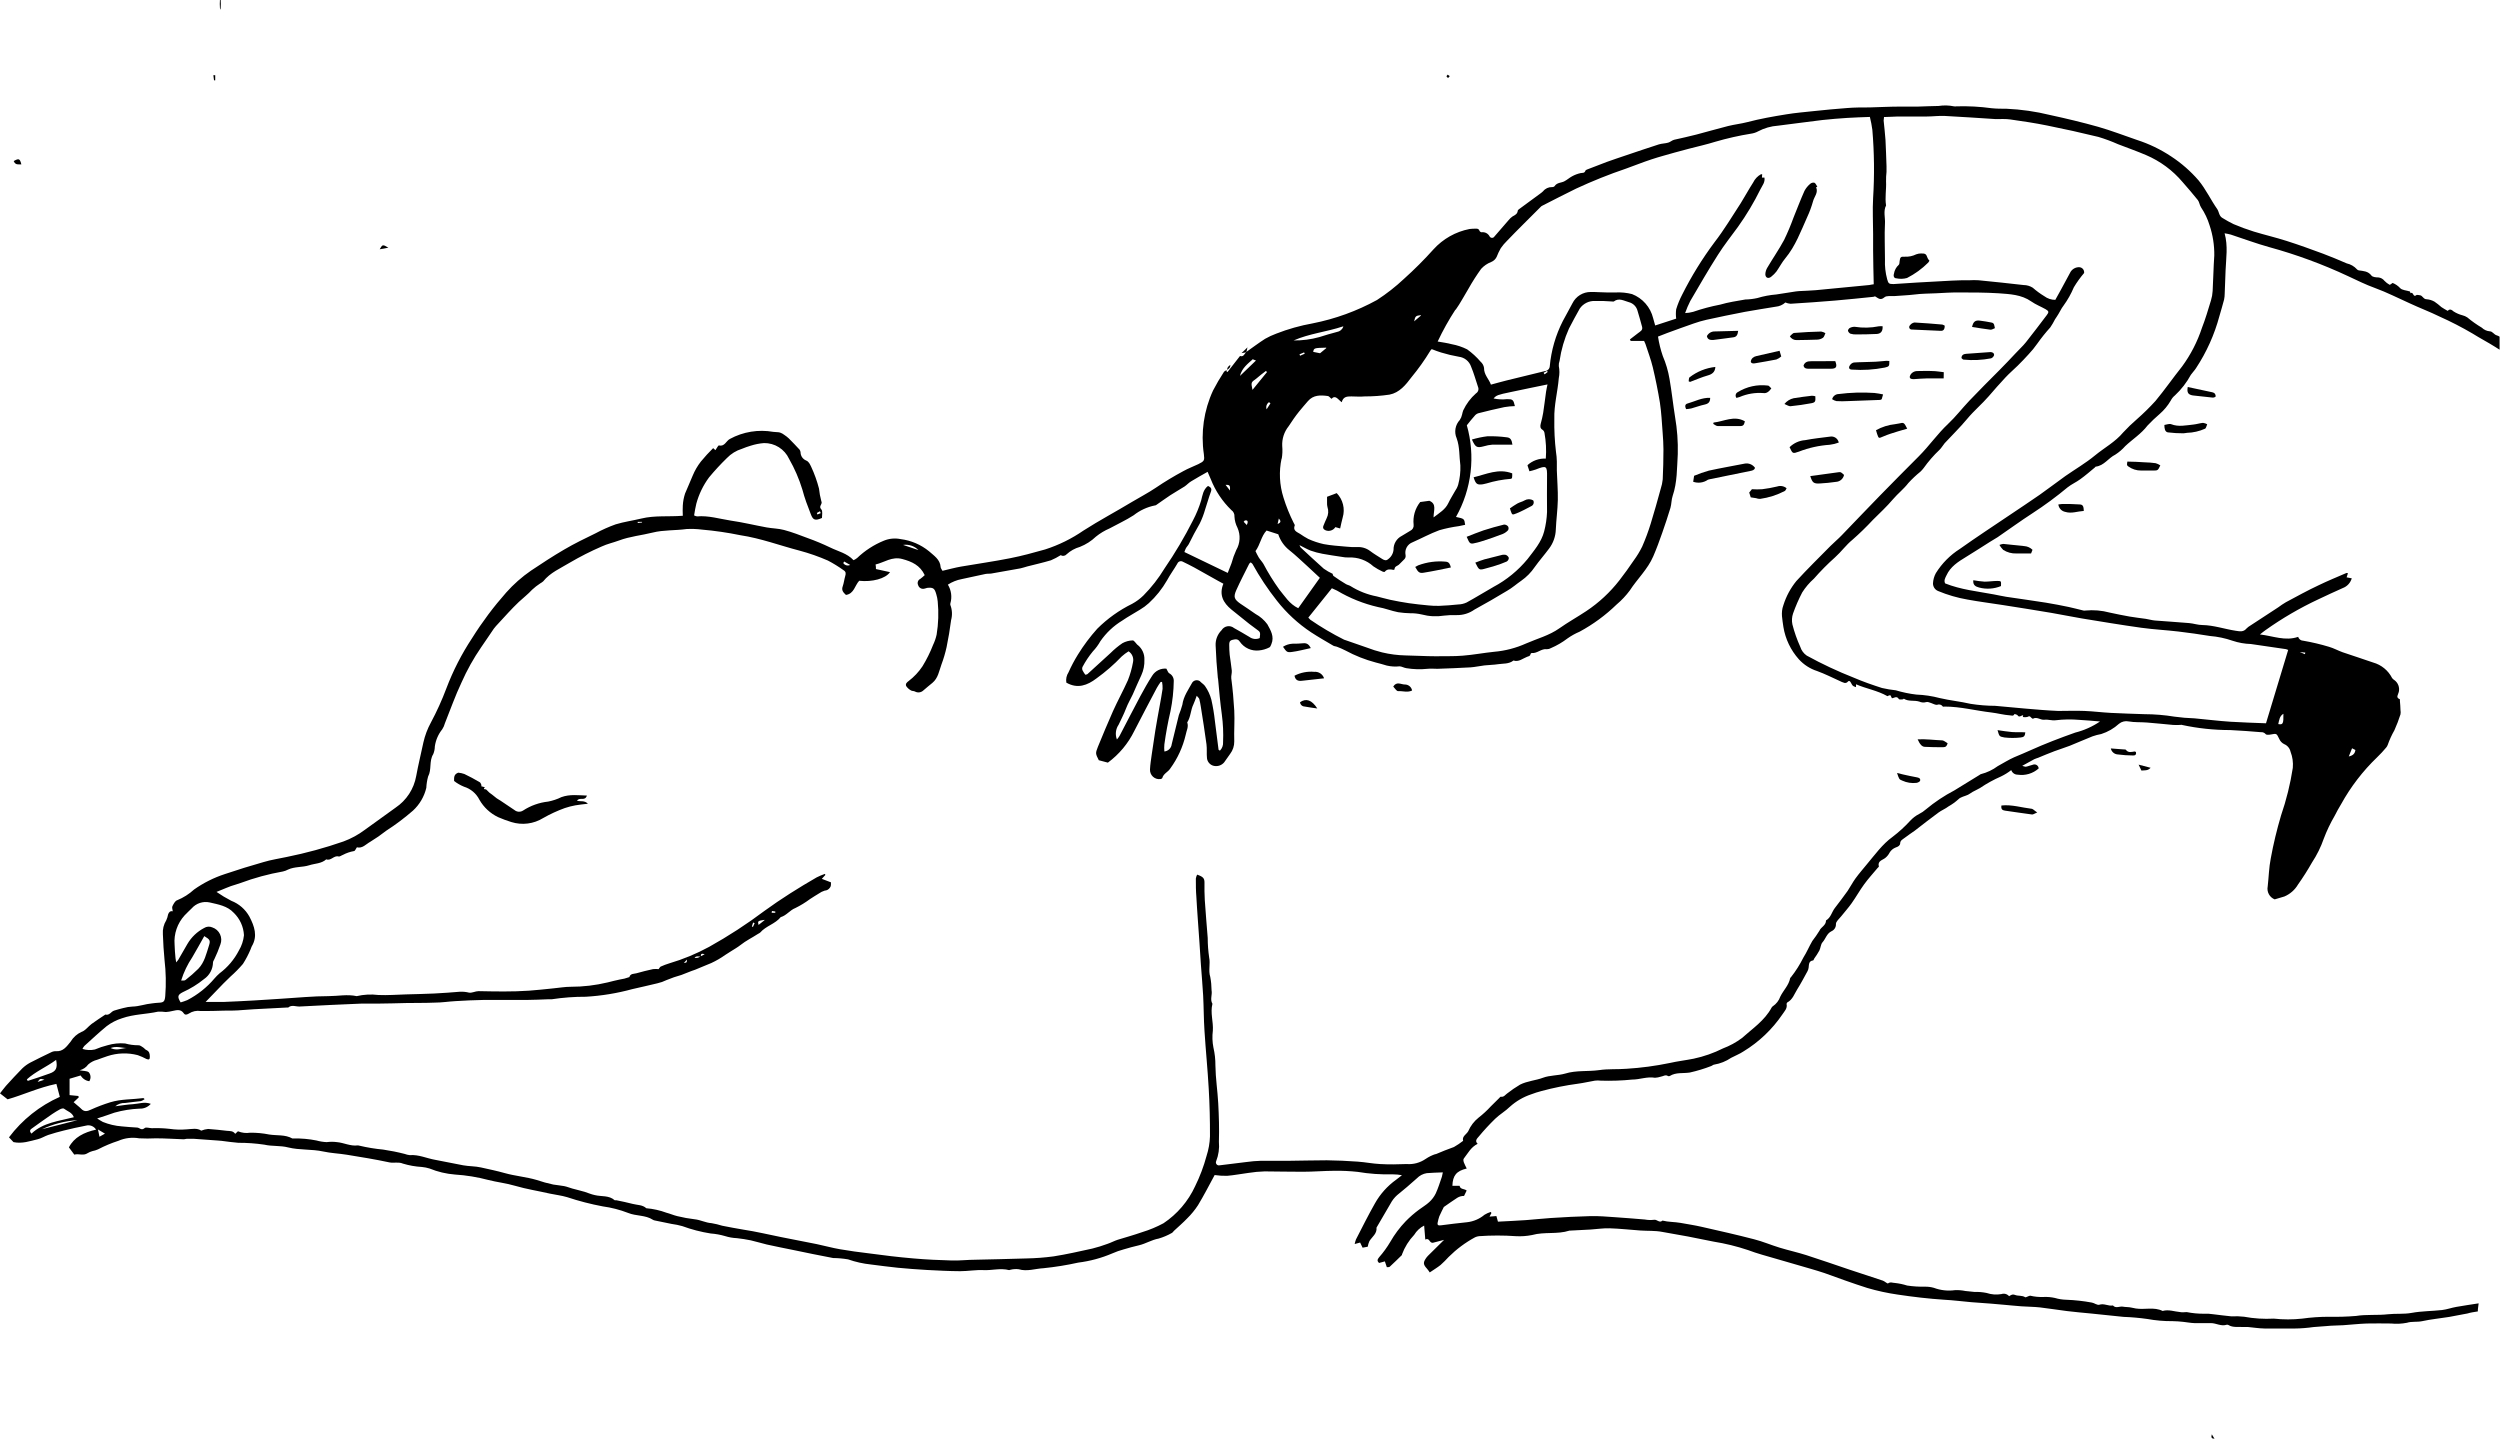 <svg width="351" height="202" viewBox="0 0 351 202" fill="none" xmlns="http://www.w3.org/2000/svg">
<g clip-path="url(#clip0_80_1527)">
<path d="M347.885 184.124C347.885 183.749 347.957 183.402 348.001 182.99C346.955 183.149 345.91 183.308 344.865 183.489C344.194 183.604 343.538 183.85 342.86 183.929C341.418 184.088 339.976 184.074 338.614 184.326C337.496 184.536 336.386 184.399 335.283 184.521C333.783 184.695 332.284 184.521 330.777 184.76C329.516 184.864 328.25 184.902 326.985 184.875C325.726 184.874 324.468 184.961 323.221 185.135C321.899 185.28 320.564 185.28 319.242 185.135C317.842 185.212 316.438 185.123 315.06 184.868C314.476 184.8 313.888 184.783 313.301 184.818C312.428 184.745 311.563 184.608 310.691 184.514C310.272 184.446 309.846 184.424 309.422 184.449C308.614 184.452 307.807 184.375 307.014 184.218C306.711 184.218 306.408 184.283 306.113 184.218C305.284 184.146 304.476 183.814 303.633 184.059C302.429 183.46 301.124 183.908 299.877 183.713C299.682 183.685 299.49 183.647 299.3 183.597C298.882 183.489 298.435 183.532 298.031 183.452C297.627 183.373 297.05 183.749 296.654 183.286C296.012 183.416 295.421 182.954 294.743 183.185C294.462 183.279 294.022 182.932 293.698 182.882C292.508 182.661 291.303 182.528 290.093 182.485C289.556 182.472 289.022 182.387 288.507 182.232C287.989 182.117 287.458 182.071 286.928 182.095C286.291 182.122 285.653 182.061 285.032 181.914C284.924 181.914 284.787 182.001 284.657 182.044C284.527 182.087 284.405 182.174 284.34 182.131C283.9 181.849 283.367 181.979 282.941 181.82C282.516 181.661 282.372 181.82 282.076 181.986C281.946 181.834 281.774 181.724 281.581 181.671C281.388 181.618 281.184 181.625 280.995 181.69C280.3 181.81 279.586 181.756 278.918 181.531C278.356 181.417 277.783 181.368 277.21 181.387L275.948 181.257C275.474 181.16 274.99 181.119 274.506 181.134C273.495 181.28 272.463 181.168 271.507 180.809C271.12 180.7 270.719 180.647 270.317 180.65C269.463 180.67 268.61 180.617 267.765 180.491C267.211 180.314 266.641 180.193 266.064 180.13C265.746 180.13 265.429 179.935 265.083 180.188C264.989 180.26 264.622 179.899 264.362 179.805C262.762 179.263 261.147 178.751 259.546 178.216C257.556 177.552 255.588 176.851 253.591 176.216C252.365 175.826 251.103 175.551 249.871 175.175C248.638 174.8 247.499 174.302 246.266 173.991C243.822 173.355 241.356 172.799 238.898 172.243C237.924 172.019 236.93 171.875 235.949 171.694C235.105 171.543 234.24 171.586 233.411 171.369C232.979 171.781 232.647 171.16 232.2 171.261C231.772 171.311 231.34 171.296 230.917 171.218C229.518 171.109 228.127 170.979 226.728 170.893C225.603 170.813 224.471 170.719 223.339 170.741C221.472 170.784 219.605 170.892 217.745 171.008C216.57 171.08 215.402 171.225 214.234 171.304C212.914 171.398 211.602 171.449 210.312 171.521L210.095 170.734L209.129 170.813C209.244 170.589 209.317 170.445 209.396 170.307L209.302 170.156C208.994 170.251 208.698 170.385 208.423 170.553C207.729 171.135 206.878 171.5 205.979 171.6C204.753 171.723 203.534 171.875 202.316 172.034C201.934 172.077 201.754 172.034 201.862 171.586C201.915 171.312 201.988 171.041 202.078 170.777C202.287 170.293 202.54 169.816 202.713 169.462C203.398 168.993 203.989 168.56 204.602 168.17C204.887 167.992 205.217 167.901 205.553 167.91C205.676 167.664 205.798 167.418 205.921 167.151C205.589 166.877 205.02 167.021 204.926 166.487H203.917C203.96 165.042 204.486 164.399 205.928 164.06C205.784 163.764 205.632 163.489 205.524 163.201C205.467 163.027 205.416 162.767 205.524 162.652C206.094 161.929 206.519 161.048 207.464 160.593C207.002 160.167 207.413 159.82 207.622 159.568C208.346 158.694 209.116 157.859 209.929 157.069C210.564 156.455 211.371 156 211.991 155.386C212.857 154.606 213.873 154.014 214.976 153.645C215.448 153.464 215.929 153.31 216.418 153.183C218.107 152.726 219.824 152.381 221.558 152.15C222.344 152.049 223.13 151.854 223.916 151.724C224.194 151.688 224.475 151.688 224.752 151.724C226.223 151.771 227.694 151.72 229.157 151.572C230.232 151.572 231.27 151.124 232.359 151.319C232.641 151.304 232.92 151.25 233.188 151.161C233.519 151.117 233.829 150.835 234.183 151.074C234.221 151.093 234.263 151.103 234.305 151.103C234.348 151.103 234.39 151.093 234.428 151.074C235.307 150.518 236.309 150.734 237.254 150.583C238.267 150.356 239.263 150.054 240.231 149.68C240.39 149.629 240.527 149.478 240.678 149.47C241.526 149.33 242.332 149.007 243.043 148.524C243.62 148.214 244.24 147.983 244.781 147.621C246.956 146.298 248.822 144.522 250.253 142.414C250.527 141.988 250.974 141.591 250.837 140.97C250.836 140.928 250.844 140.886 250.86 140.847C250.876 140.809 250.9 140.774 250.93 140.746C251.695 140.348 251.925 139.547 252.336 138.897C252.856 138.066 253.31 137.199 253.778 136.347C253.858 136.196 253.909 136.032 253.93 135.863C253.987 135.423 253.93 134.924 254.557 134.845C254.622 134.845 254.658 134.671 254.715 134.585C254.978 134.224 255.219 133.848 255.436 133.458C255.624 133.09 255.624 132.591 255.876 132.302C256.331 131.804 256.46 131.075 257.145 130.742C257.34 130.657 257.505 130.513 257.616 130.331C257.726 130.149 257.779 129.937 257.765 129.724C257.765 129.377 258.22 129.002 258.486 128.67C258.977 128.048 259.517 127.456 259.971 126.813C260.584 125.947 261.103 125.015 261.723 124.163C262.343 123.31 262.992 122.617 263.627 121.851C263.684 121.786 263.8 121.707 263.792 121.664C263.569 120.84 264.34 120.768 264.723 120.429C264.963 120.231 265.159 119.985 265.299 119.706C265.498 119.375 265.803 119.12 266.164 118.984C266.503 118.876 266.756 118.717 266.785 118.421C266.785 117.987 267.145 117.85 267.397 117.648C267.851 117.287 268.356 116.976 268.839 116.622C269.935 115.785 271.002 114.925 272.127 114.109C272.581 113.769 273.129 113.56 273.569 113.22C274.066 112.941 274.53 112.607 274.953 112.224C275.27 111.884 275.861 111.798 276.316 111.581C276.539 111.473 276.734 111.307 276.95 111.184C277.289 110.996 277.671 110.83 277.988 110.642C278.919 110.011 279.906 109.467 280.937 109.017C281.448 108.771 281.932 108.471 282.379 108.121C282.443 108.311 282.565 108.475 282.729 108.591C282.892 108.706 283.087 108.767 283.287 108.764C283.812 108.844 284.347 108.807 284.855 108.656C285.364 108.505 285.833 108.244 286.229 107.89C286.225 107.795 286.198 107.701 286.15 107.619C286.102 107.536 286.035 107.466 285.954 107.415C285.873 107.363 285.781 107.333 285.686 107.325C285.591 107.317 285.495 107.333 285.407 107.37C285.075 107.442 284.758 107.594 284.419 107.652C284.282 107.652 284.116 107.58 283.922 107.522C284.556 107.168 285.082 106.872 285.616 106.59C285.782 106.504 285.984 106.46 286.164 106.388C286.885 106.085 287.671 105.76 288.435 105.471C289.199 105.182 289.877 104.987 290.598 104.705C291.665 104.279 292.717 103.802 293.785 103.383C294.186 103.242 294.598 103.133 295.017 103.058C295.943 102.762 296.794 102.27 297.512 101.614C297.699 101.461 297.918 101.353 298.153 101.297C298.387 101.24 298.632 101.238 298.867 101.289C299.696 101.433 300.561 101.376 301.412 101.441C302.645 101.534 303.863 101.672 305.096 101.78C305.43 101.798 305.765 101.798 306.098 101.78C306.178 101.78 306.271 101.737 306.344 101.78C308.575 102.262 310.852 102.504 313.135 102.502C314.577 102.56 316.019 102.69 317.425 102.798C317.552 102.785 317.68 102.803 317.798 102.851C317.916 102.899 318.021 102.975 318.103 103.073C318.189 103.196 318.571 103.174 318.823 103.123C319.653 102.964 319.624 102.964 320.006 103.745C320.14 104.058 320.38 104.314 320.683 104.467C320.911 104.558 321.113 104.704 321.272 104.892C321.43 105.079 321.54 105.303 321.592 105.543C321.872 106.264 321.981 107.04 321.909 107.811C321.559 110.083 321.006 112.318 320.258 114.492C319.674 116.471 319.184 118.486 318.816 120.515C318.557 121.801 318.535 123.144 318.384 124.459C318.31 124.828 318.367 125.212 318.546 125.543C318.726 125.874 319.015 126.132 319.364 126.272L320.727 125.867C321.527 125.529 322.197 124.941 322.637 124.192C323.345 123.193 324.002 122.159 324.606 121.093C325.292 120.051 325.847 118.928 326.257 117.749C326.674 116.644 327.183 115.576 327.778 114.557C328.066 113.993 328.362 113.437 328.693 112.903C330.037 110.47 331.738 108.255 333.74 106.33C334.194 105.895 334.622 105.434 335.023 104.951C335.113 104.843 335.184 104.721 335.233 104.59C335.484 103.874 335.8 103.182 336.177 102.524C336.504 101.797 336.788 101.052 337.028 100.292C337.063 100.096 337.063 99.896 337.028 99.7C337.028 99.274 336.977 98.848 336.948 98.429C336.948 98.342 336.948 98.198 336.948 98.183C336.299 97.916 336.71 97.555 336.79 97.15C336.864 96.84 336.842 96.514 336.729 96.215C336.616 95.916 336.416 95.658 336.155 95.475C336.031 95.404 335.925 95.305 335.845 95.186C335.576 94.661 335.201 94.198 334.745 93.825C334.288 93.452 333.76 93.178 333.192 93.019C331.75 92.506 330.308 92.066 328.902 91.575C328.254 91.343 327.641 90.997 326.985 90.809C325.802 90.452 324.598 90.168 323.38 89.957C323.218 89.956 323.06 89.903 322.93 89.805C322.8 89.707 322.705 89.571 322.659 89.415C320.835 90.043 319.155 89.292 317.295 89.076C317.619 88.823 317.828 88.642 318.059 88.483C320.4 86.818 322.885 85.368 325.485 84.15C326.624 83.608 327.778 83.074 328.931 82.561C329.233 82.448 329.504 82.266 329.721 82.028C329.939 81.791 330.099 81.506 330.186 81.196L329.465 81.059L329.652 80.474C329.537 80.474 329.443 80.423 329.378 80.474C328.088 81.03 326.783 81.564 325.521 82.178C323.971 82.9 322.457 83.745 320.936 84.554C320.561 84.757 320.215 85.024 319.854 85.276L315.954 87.826C315.753 87.939 315.568 88.08 315.406 88.245C314.981 88.758 314.476 88.649 313.914 88.563C312.342 88.324 310.821 87.783 309.206 87.754C308.586 87.754 307.966 87.53 307.339 87.479C305.745 87.342 304.145 87.248 302.544 87.118C302.119 87.082 301.701 86.952 301.275 86.887C300.511 86.772 299.74 86.699 298.983 86.562C298.053 86.403 297.122 86.201 296.2 86.006C295.096 85.708 293.949 85.61 292.811 85.717C292.711 85.735 292.609 85.735 292.508 85.717C291.787 85.551 291.138 85.363 290.446 85.219C289.394 85.002 288.334 84.793 287.267 84.619C285.407 84.323 283.54 84.07 281.672 83.789C281.081 83.695 280.497 83.558 279.906 83.449C277.628 83.023 275.306 82.792 273.1 81.911C272.891 81.513 273.1 81.153 273.28 80.791C273.835 79.556 274.924 78.87 276.027 78.198C277.13 77.527 278.248 76.797 279.358 76.097C279.726 75.866 280.079 75.671 280.461 75.425C282.105 74.298 283.72 73.121 285.392 72.038C287.093 70.931 288.728 69.725 290.288 68.426C290.836 67.986 291.506 67.704 292.076 67.278C292.797 66.765 293.446 66.187 294.123 65.631C294.167 65.595 294.195 65.516 294.239 65.516C295.414 65.386 296.012 64.309 296.986 63.833C297.505 63.5 297.976 63.096 298.384 62.634C299.408 61.666 300.626 60.915 301.513 59.745C302.055 59.17 302.628 58.625 303.229 58.112C303.845 57.576 304.368 56.941 304.779 56.235C304.919 55.955 305.118 55.708 305.363 55.513C306.258 54.676 307.013 53.701 307.598 52.623C307.822 52.298 308.117 52.017 308.319 51.692C309.801 49.446 310.911 46.975 311.607 44.375C311.83 43.602 312.061 42.837 312.263 42.057C312.32 41.776 312.349 41.491 312.349 41.205C312.4 40.114 312.436 39.038 312.472 37.94C312.537 36.257 312.832 34.574 312.335 32.754C312.681 32.826 312.948 32.855 313.2 32.935C315.002 33.527 316.805 34.199 318.6 34.697C322.397 35.738 326.1 37.101 329.667 38.771C330.914 39.348 332.147 39.969 333.437 40.432C335.132 41.046 336.725 41.876 338.354 42.599C339.724 43.241 341.152 43.776 342.507 44.44C344.097 45.152 345.647 45.95 347.15 46.831C348.195 47.488 349.313 48.066 350.351 48.723L350.942 49.099C350.942 48.492 350.942 47.878 350.942 47.272C350.819 47.186 350.683 47.123 350.539 47.084C350.164 46.983 349.955 46.528 349.587 46.52C349.159 46.488 348.756 46.307 348.448 46.008C347.731 45.581 347.049 45.098 346.407 44.563C346.2 44.426 345.971 44.326 345.73 44.267C345.28 44.151 344.851 43.963 344.461 43.711C344.093 43.364 343.87 43.422 343.653 43.646C343.322 43.444 343.033 43.306 342.774 43.118C342.465 42.839 342.137 42.58 341.793 42.346C341.452 42.154 341.073 42.041 340.683 42.014C340.222 42.014 340.142 41.472 339.731 41.45C339.566 41.45 339.335 41.342 339.241 41.45C338.787 41.818 338.837 40.872 338.448 41.168C338.398 41.046 338.354 40.923 338.354 40.923C337.835 40.757 337.244 40.749 336.977 40.446C336.683 40.131 336.324 39.885 335.925 39.724C335.708 39.861 335.55 40.013 335.499 39.984C335.232 39.837 334.989 39.649 334.778 39.428C334.674 39.292 334.543 39.179 334.392 39.097C334.242 39.015 334.077 38.965 333.906 38.951C333.574 38.951 333.106 38.901 332.947 38.684C332.478 38.063 331.83 38.056 331.188 37.962C331.084 37.949 330.989 37.898 330.921 37.817C330.54 37.394 330.035 37.101 329.479 36.979C328.376 36.51 327.28 36.033 326.163 35.621C324.469 34.993 322.774 34.379 321.051 33.83C319.523 33.339 317.958 32.978 316.423 32.509C315.464 32.212 314.519 31.859 313.596 31.469C313.06 31.208 312.537 30.919 312.032 30.602C311.549 30.335 311.563 29.764 311.311 29.374C310.388 28.059 309.718 26.593 308.687 25.337C307.562 24.035 306.261 22.898 304.822 21.956C303.342 20.973 301.734 20.197 300.042 19.652C298.233 19.031 296.438 18.338 294.606 17.811C292.371 17.182 290.108 16.641 287.844 16.15C285.833 15.654 283.778 15.359 281.708 15.268C281.023 15.268 280.324 15.268 279.639 15.196C277.996 14.97 276.337 14.881 274.679 14.929C274.565 14.951 274.447 14.951 274.333 14.929C273.621 14.782 272.888 14.765 272.17 14.878C271.197 14.878 270.231 14.951 269.286 14.965C268.464 14.965 267.635 14.965 266.813 14.965C265.371 14.965 263.929 15.044 262.538 15.081C261.471 15.081 260.375 15.081 259.344 15.167C257.765 15.276 256.201 15.442 254.629 15.601C253.346 15.738 252.055 15.846 250.779 16.056C248.948 16.352 247.124 16.67 245.322 17.146C244.435 17.377 243.519 17.471 242.625 17.695C241.126 18.071 239.64 18.511 238.141 18.901C237.11 19.176 236.064 19.385 235.041 19.624C234.745 19.703 234.5 19.949 234.211 20.028C233.779 20.151 233.318 20.144 232.899 20.274C231.364 20.765 229.842 21.285 228.321 21.798C227.406 22.108 226.49 22.412 225.589 22.737C224.688 23.062 223.772 23.459 222.863 23.784C222.763 23.82 222.618 23.885 222.59 23.972C222.467 24.333 222.193 24.253 221.912 24.304C221.496 24.396 221.096 24.547 220.722 24.752C220.333 24.961 220.001 25.272 219.597 25.474C219.194 25.676 218.588 25.625 218.271 26.131C218.223 26.181 218.164 26.219 218.099 26.243C218.034 26.267 217.965 26.276 217.896 26.268C217.657 26.262 217.42 26.311 217.203 26.413C216.987 26.515 216.797 26.665 216.649 26.853C216.507 26.988 216.355 27.111 216.195 27.222L214.825 28.226L213.383 29.287C213.275 29.374 213.102 29.475 213.094 29.576C213.051 30.024 212.741 30.19 212.373 30.378C212.161 30.525 211.971 30.702 211.811 30.905C211.141 31.671 210.485 32.444 209.814 33.209C209.779 33.266 209.731 33.313 209.672 33.345C209.614 33.378 209.549 33.395 209.482 33.395C209.416 33.395 209.351 33.378 209.292 33.345C209.234 33.313 209.186 33.266 209.151 33.209C209.048 33.002 208.883 32.832 208.678 32.724C208.474 32.617 208.24 32.577 208.012 32.61C207.949 32.601 207.89 32.578 207.838 32.542C207.787 32.505 207.745 32.457 207.716 32.4C207.622 32.097 207.399 32.104 207.168 32.104C206.881 32.103 206.595 32.12 206.31 32.155C204.366 32.538 202.596 33.538 201.263 35.008C199.959 36.46 198.577 37.842 197.125 39.146C195.95 40.25 194.678 41.246 193.326 42.122C190.502 43.671 187.458 44.777 184.299 45.401C182.55 45.714 180.836 46.197 179.181 46.845C178.643 47.043 178.122 47.285 177.623 47.568C176.708 48.153 175.842 48.81 174.956 49.431C174.718 49.698 174.588 50.153 174.098 49.98L172.339 52.233L172.209 52.147V51.959C172.079 52.046 171.906 52.111 171.834 52.226C171.283 53.066 170.775 53.934 170.313 54.826C169.022 57.615 168.574 60.72 169.022 63.761C169.137 64.649 169.087 64.75 168.251 65.162C167.53 65.508 166.809 65.768 166.145 66.144C164.81 66.858 163.513 67.641 162.259 68.491C161.192 69.214 160.032 69.806 158.929 70.47C156.672 71.835 154.343 73.063 152.116 74.493C150.459 75.636 148.645 76.529 146.73 77.144C145.101 77.606 143.457 78.054 141.799 78.379C139.52 78.834 137.213 79.152 134.921 79.549C134.055 79.701 133.205 79.939 132.325 80.141C132.21 79.925 132.073 79.78 132.066 79.628C132.001 78.538 131.114 78.011 130.443 77.404C129.301 76.471 127.919 75.877 126.457 75.692C125.661 75.527 124.835 75.605 124.085 75.916C122.697 76.483 121.427 77.306 120.343 78.343C120.189 78.468 120.019 78.572 119.838 78.653C118.923 77.671 117.675 77.418 116.579 76.877C115.543 76.379 114.482 75.935 113.4 75.548C112.304 75.136 111.237 74.717 110.076 74.407C109.298 74.197 108.461 74.197 107.654 74.053C105.952 73.742 104.265 73.33 102.557 73.085C100.999 72.839 99.471 72.363 97.863 72.5C97.719 72.478 97.58 72.432 97.452 72.363C97.553 71.785 97.625 71.25 97.762 70.723C98.122 69.389 98.729 68.135 99.55 67.025C100.337 66.075 101.175 65.169 102.059 64.309C102.638 63.708 103.36 63.263 104.157 63.017C104.57 62.846 104.991 62.696 105.419 62.569C106.018 62.378 106.638 62.257 107.265 62.208C108.002 62.195 108.726 62.398 109.351 62.79C109.976 63.182 110.473 63.748 110.783 64.418C111.568 65.787 112.197 67.241 112.657 68.751C112.96 69.907 113.378 71.026 113.825 72.16C114.143 73.034 114.445 73.143 115.404 72.724C115.404 72.334 115.534 71.749 115.311 71.517C114.864 71.048 115.548 70.795 115.311 70.355C115.156 69.777 115.048 69.188 114.986 68.593C114.715 67.543 114.348 66.52 113.89 65.537C113.703 65.162 113.573 64.815 113.169 64.649C112.945 64.555 112.752 64.398 112.615 64.197C112.478 63.995 112.403 63.759 112.398 63.515C112.39 63.377 112.342 63.244 112.261 63.132C111.771 62.598 111.266 62.071 110.754 61.558C110.56 61.376 110.35 61.212 110.127 61.066C109.942 60.918 109.732 60.803 109.507 60.727C109.204 60.648 108.879 60.684 108.569 60.633C106.482 60.265 104.332 60.616 102.47 61.63C101.944 61.904 101.749 62.735 100.927 62.54C100.826 62.54 100.617 62.966 100.444 63.204L100.127 62.916C99.521 63.514 98.946 64.143 98.404 64.801C97.932 65.408 97.544 66.076 97.25 66.787C96.919 67.617 96.529 68.448 96.183 69.293C96.005 69.835 95.898 70.398 95.866 70.969C95.841 71.45 95.841 71.932 95.866 72.413C93.869 72.572 91.93 72.341 90.041 72.803C88.851 73.092 87.618 73.258 86.436 73.619C85.466 73.967 84.524 74.387 83.617 74.876C82.132 75.598 80.632 76.321 79.198 77.166C77.611 78.09 76.076 79.101 74.547 80.12C73.27 80.999 72.103 82.03 71.072 83.189C69.297 85.193 67.691 87.341 66.271 89.61C64.813 91.819 63.604 94.183 62.666 96.659C62.05 98.296 61.328 99.891 60.503 101.433C60.02 102.316 59.664 103.261 59.443 104.243C59.112 105.817 58.722 107.378 58.434 108.959C58.274 109.853 57.937 110.706 57.441 111.467C56.946 112.227 56.303 112.88 55.55 113.387C54.108 114.434 52.666 115.46 51.224 116.507C50.304 117.197 49.289 117.749 48.211 118.146C45.619 119.048 42.969 119.771 40.28 120.313C39.184 120.551 38.074 120.71 37 121.035C35.178 121.551 33.371 122.111 31.578 122.718C30.036 123.22 28.578 123.95 27.252 124.885C26.555 125.525 25.749 126.036 24.873 126.394C24.592 126.474 24.368 126.907 24.21 127.225C24.123 127.398 24.21 127.666 24.26 127.947C23.907 127.861 23.705 128.07 23.597 128.395C23.548 128.674 23.463 128.946 23.345 129.204C22.98 129.794 22.813 130.484 22.869 131.176C22.912 132.389 22.984 133.595 23.1 134.787C23.298 136.465 23.332 138.158 23.201 139.843C23.128 140.637 22.984 140.76 22.206 140.789C21.917 140.789 21.636 140.854 21.348 140.876C20.418 140.955 19.531 141.309 18.586 141.323C18.16 141.345 17.737 141.413 17.325 141.526C16.892 141.627 16.459 141.757 16.027 141.887C15.594 142.017 15.371 142.609 14.794 142.443C14.145 142.884 13.482 143.302 12.855 143.765C12.372 144.126 11.982 144.704 11.449 144.877C10.811 145.164 10.278 145.64 9.92 146.242C9.373 146.906 8.868 147.686 7.822 147.585C7.591 147.584 7.363 147.641 7.159 147.751C6.179 148.221 5.198 148.698 4.239 149.196C3.834 149.414 3.461 149.686 3.129 150.005C2.343 150.799 1.586 151.63 0.829 152.461C0.533 152.786 0.274 153.183 0 153.508L1.067 154.346C3.23 153.732 5.45 152.684 7.916 152.179C8.082 152.822 8.241 153.414 8.399 153.999C5.575 155.254 3.119 157.21 1.262 159.683C1.536 159.972 1.745 160.203 1.896 160.355C3.122 160.608 4.203 160.21 5.292 159.95C5.811 159.828 6.272 159.517 6.784 159.344C7.505 159.112 8.226 158.903 8.947 158.73C9.978 158.477 11.009 158.239 12.047 158.044C12.315 157.966 12.601 157.978 12.862 158.078C13.122 158.179 13.343 158.362 13.489 158.6C11.795 158.975 10.389 159.683 9.675 161.091L10.432 162.11C11.038 161.929 11.701 162.312 12.292 161.908C12.501 161.781 12.727 161.684 12.963 161.619C13.241 161.567 13.512 161.482 13.77 161.366C14.682 160.888 15.632 160.49 16.611 160.174C17.533 159.77 18.554 159.647 19.545 159.82C20.321 159.86 21.098 159.86 21.874 159.82C23.186 159.82 24.505 159.914 25.817 159.958C25.954 159.958 26.099 159.885 26.236 159.885C26.546 159.885 26.863 159.885 27.173 159.885C28.312 159.958 29.444 160.044 30.583 160.131L31.095 160.174C31.881 160.268 32.66 160.391 33.453 160.449C34.673 160.444 35.893 160.531 37.101 160.709C38.218 160.969 39.343 160.81 40.46 161.099C42.054 161.496 43.748 161.315 45.377 161.669C46.459 161.908 47.584 161.944 48.687 162.124C50.691 162.449 52.695 162.774 54.678 163.201C55.312 163.331 55.91 163.092 56.581 163.374C57.444 163.635 58.334 163.792 59.234 163.843C59.601 163.878 59.964 163.95 60.316 164.06C61.45 164.524 62.649 164.809 63.87 164.905C65.458 165.005 67.033 165.261 68.57 165.671C69.811 165.988 71.087 166.118 72.32 166.487C73.92 166.956 75.571 167.209 77.208 167.585C78.015 167.758 78.844 167.845 79.63 168.083C81.265 168.626 82.934 169.058 84.626 169.376C85.843 169.542 87.035 169.85 88.181 170.293C89.32 170.762 90.61 170.568 91.663 171.254C91.736 171.299 91.817 171.331 91.901 171.348L94.295 171.839C94.804 171.905 95.307 172.009 95.801 172.149C97.091 172.623 98.424 172.969 99.781 173.182C100.46 173.231 101.132 173.352 101.785 173.543C102.33 173.715 102.895 173.815 103.465 173.839C104.114 173.919 104.77 174.005 105.405 174.143C106.162 174.309 106.897 174.554 107.654 174.728C108.872 175.002 110.105 175.24 111.338 175.493C113.213 175.876 115.087 176.281 116.969 176.627C117.672 176.634 118.373 176.697 119.067 176.815C120.112 177.181 121.196 177.423 122.297 177.537C123.544 177.689 124.791 177.869 126.046 177.992C127.3 178.115 128.764 178.223 130.126 178.303C131.676 178.382 133.241 178.469 134.798 178.476C135.901 178.476 137.019 178.267 138.122 178.324C139.225 178.382 140.494 178.007 141.676 178.324C141.748 178.324 141.842 178.267 141.928 178.259C142.287 178.176 142.658 178.157 143.024 178.202C144.207 178.556 145.353 178.115 146.507 178.057C148.147 177.891 149.777 177.628 151.387 177.27C153.033 177.065 154.642 176.63 156.167 175.977C156.684 175.75 157.216 175.561 157.761 175.414C158.482 175.197 159.203 175.002 159.924 174.836C160.868 174.612 161.697 174.07 162.67 173.897C163.316 173.708 163.938 173.444 164.523 173.11C164.646 173.052 164.718 172.908 164.819 172.814C165.446 172.229 166.102 171.673 166.693 171.051C167.26 170.494 167.765 169.876 168.2 169.21C169.022 167.852 169.75 166.429 170.536 164.977C171.116 165.061 171.702 165.097 172.288 165.086C173.283 165.006 174.263 164.804 175.251 164.681C176.01 164.559 176.776 164.486 177.544 164.464C179.332 164.464 181.149 164.529 182.922 164.515C184.4 164.515 185.885 164.385 187.371 164.378C188.449 164.363 189.528 164.414 190.6 164.529C192.232 164.804 193.886 164.92 195.539 164.876C195.974 164.878 196.409 164.919 196.837 164.999C196.484 165.266 196.253 165.461 196.015 165.635C194.791 166.512 193.774 167.649 193.037 168.964C192.1 170.611 191.256 172.315 190.377 174.02C190.3 174.229 190.239 174.444 190.197 174.663L190.961 174.453C191.076 174.699 191.184 174.923 191.307 175.175L192.028 175.038C192.075 174.767 192.155 174.503 192.266 174.251C192.641 173.644 193.354 173.211 193.261 172.359C193.917 171.232 194.58 170.112 195.229 168.986C195.463 168.542 195.772 168.144 196.145 167.808C197.089 167.036 198.034 166.256 198.935 165.432C199.306 165.048 199.792 164.795 200.319 164.71C201.04 164.645 201.761 164.638 202.576 164.602C202.543 164.811 202.497 165.019 202.439 165.223C202.165 166.01 201.927 166.805 201.581 167.556C201.357 168.014 201.049 168.426 200.672 168.769C200.24 169.174 199.685 169.491 199.23 169.838C198.566 170.329 197.941 170.872 197.363 171.463C196.527 172.333 195.8 173.304 195.2 174.352C194.746 175.123 194.22 175.848 193.628 176.519C193.369 176.829 193.318 177.046 193.628 177.321L194.436 177.097C194.537 177.407 194.616 177.646 194.71 177.913C194.854 177.913 195.042 177.913 195.121 177.848C195.705 177.313 196.267 176.757 196.837 176.201C196.837 176.201 196.837 176.151 196.837 176.122C197.217 175.098 197.801 174.161 198.553 173.37C198.888 172.814 199.373 172.363 199.951 172.07C200.009 172.734 200.052 173.37 200.11 174.034C200.73 173.731 200.658 174.525 201.163 174.489L202.749 174.078L200.492 176.309C200.37 176.433 200.261 176.568 200.168 176.714C199.793 177.284 199.836 177.566 200.341 178.115C200.485 178.284 200.617 178.463 200.737 178.65C201.271 178.281 201.79 177.978 202.251 177.609C202.65 177.252 203.031 176.873 203.39 176.476C204.487 175.382 205.735 174.453 207.096 173.716C207.275 173.63 207.468 173.576 207.666 173.558C209.38 173.438 211.099 173.438 212.813 173.558C213.579 173.603 214.347 173.55 215.099 173.399C216.829 172.915 218.646 173.334 220.355 172.778C220.355 172.778 220.405 172.778 220.434 172.778C221.4 172.727 222.366 172.684 223.318 172.626C224.269 172.568 225.091 172.424 225.978 172.453C227.42 172.496 228.862 172.662 230.304 172.763C231.328 172.835 232.366 172.763 233.375 172.958C235.798 173.363 238.206 173.825 240.585 174.323C242.225 174.585 243.84 174.981 245.415 175.508C246.72 176.006 248.083 176.353 249.424 176.75C251.017 177.219 252.618 177.667 254.211 178.137C254.867 178.332 255.523 178.52 256.172 178.743C258.169 179.466 260.144 180.188 262.17 180.831C263.574 181.243 265.005 181.554 266.453 181.762C268.616 182.087 270.779 182.34 272.985 182.485C274.239 182.55 275.486 182.716 276.741 182.824C277.685 182.904 278.63 182.954 279.574 183.034C280.18 183.077 280.778 183.135 281.377 183.192C282.199 183.265 283.021 183.351 283.842 183.409C284.664 183.467 285.566 183.467 286.416 183.561C287.685 183.705 288.94 183.922 290.209 184.074C291.312 184.211 292.429 184.305 293.539 184.413C295.075 184.572 296.611 184.745 298.146 184.89C299.266 184.93 300.382 185.029 301.492 185.186C302.655 185.398 303.835 185.5 305.017 185.489C305.529 185.489 306.034 185.54 306.545 185.59C307.057 185.641 307.562 185.749 308.074 185.764C308.845 185.764 309.624 185.764 310.395 185.764C311.167 185.764 311.837 186.255 312.63 185.995C312.673 185.984 312.718 185.982 312.761 185.99C312.805 185.997 312.846 186.014 312.883 186.038C313.517 186.421 314.224 186.255 314.901 186.313C315.132 186.313 315.356 186.313 315.622 186.313C316.387 186.385 317.151 186.508 317.922 186.522C319.097 186.522 320.273 186.522 321.455 186.522C322.367 186.543 323.28 186.502 324.187 186.399C324.995 186.269 325.802 186.269 326.61 186.183C327.417 186.096 328.203 186.11 328.996 186.06C330.099 185.988 331.195 185.858 332.298 185.821C333.401 185.785 334.569 185.821 335.701 185.821C336.442 185.897 337.191 185.863 337.922 185.72C338.643 185.496 339.364 185.648 340.085 185.489C341.325 185.215 342.601 185.106 343.862 184.897C344.72 184.76 345.571 184.55 346.429 184.413C346.862 184.276 347.374 184.204 347.885 184.124ZM330.229 105.059L330.698 105.297C330.633 105.796 330.373 106.077 329.768 106.207C329.941 105.789 330.078 105.442 330.229 105.059ZM323.668 91.625L323.611 91.849L322.89 91.546L323.668 91.625ZM115.123 71.778L115.231 72.045L114.763 72.233C114.763 72.16 114.669 72.03 114.683 72.023C114.827 71.929 114.979 71.857 115.123 71.778ZM5.285 151.904C5.638 151.413 5.638 151.413 6.243 151.594L5.285 151.904ZM6.972 150.72C5.948 151.081 4.917 151.442 3.893 151.76L3.771 151.543C4.996 150.431 6.539 149.803 7.88 148.806C8.104 149.94 7.88 150.402 6.972 150.72ZM319.869 101.657C319.999 101.108 320.049 100.53 320.59 100.213C320.619 101.636 320.518 101.787 319.854 101.657H319.869ZM264.535 16.431C265.169 16.431 265.79 16.366 266.417 16.359C267.772 16.359 269.128 16.359 270.483 16.359C271.341 16.359 272.206 16.236 273.064 16.28C275.436 16.395 277.808 16.576 280.18 16.72C280.901 16.72 281.564 16.677 282.242 16.771C283.972 17.016 285.71 17.276 287.418 17.623C289.822 18.104 292.225 18.639 294.628 19.226C295.561 19.509 296.476 19.849 297.368 20.245C298.68 20.75 300.006 21.22 301.297 21.769C303.29 22.617 305.056 23.924 306.452 25.582C307.173 26.413 307.894 27.229 308.579 28.096C308.795 28.377 308.809 28.782 309.033 29.121C309.555 29.9 309.958 30.752 310.229 31.649C310.682 33.006 310.904 34.429 310.886 35.86C310.77 37.521 310.749 39.19 310.655 40.858C310.63 41.309 310.55 41.755 310.417 42.187C310.02 43.48 309.646 44.78 309.155 46.029C308.515 47.973 307.574 49.803 306.365 51.453C305.089 53.05 303.928 54.732 302.624 56.3C301.805 57.2 300.936 58.054 300.021 58.856C299.347 59.436 298.707 60.053 298.103 60.705C296.986 62.049 295.435 62.872 294.131 63.948C292.826 65.025 291.355 65.877 289.978 66.837C288.767 67.697 287.591 68.614 286.373 69.466C284.989 70.434 283.568 71.359 282.163 72.312C279.827 73.886 277.469 75.432 275.169 77.064C273.804 77.93 272.651 79.093 271.795 80.466C271.552 80.911 271.414 81.405 271.391 81.911C271.39 82.141 271.458 82.366 271.587 82.557C271.715 82.748 271.899 82.895 272.112 82.98C273.438 83.533 274.821 83.935 276.236 84.179C277.873 84.482 279.524 84.684 281.168 84.944C283.468 85.305 285.76 85.666 288.06 86.056C289.502 86.295 290.872 86.598 292.292 86.829C295.068 87.284 297.844 87.747 300.634 88.137C302.357 88.375 304.101 88.462 305.832 88.664C307.317 88.837 308.795 89.054 310.273 89.292C311.359 89.38 312.43 89.606 313.46 89.964C314.286 90.24 315.148 90.394 316.019 90.419C317.663 90.672 319.314 90.896 320.957 91.141C321.061 91.169 321.163 91.205 321.26 91.25C320.208 94.745 319.177 98.147 318.146 101.549C316.459 101.477 314.8 101.441 313.149 101.332C311.498 101.224 309.775 101.007 308.103 100.855C307.159 100.827 306.218 100.747 305.284 100.617C303.899 100.39 302.498 100.274 301.095 100.271C299.516 100.213 297.937 100.177 296.358 100.09C295.125 100.025 293.9 99.866 292.667 99.816C291.434 99.765 290.201 99.816 288.968 99.816C287.418 99.751 285.875 99.613 284.333 99.483C282.934 99.368 281.535 99.216 280.137 99.1C278.975 99.094 277.816 99 276.669 98.819C275.227 98.487 273.785 98.349 272.343 98.01C271.269 97.725 270.166 97.561 269.055 97.519C268.078 97.405 267.113 97.204 266.172 96.919C265.519 96.851 264.871 96.743 264.232 96.594C262.899 96.168 261.572 95.706 260.281 95.15C258.011 94.257 255.8 93.22 253.663 92.044C253.235 91.749 252.918 91.32 252.762 90.823C252.299 89.804 251.927 88.745 251.651 87.66C251.546 87.153 251.578 86.626 251.745 86.136C252.103 85.122 252.531 84.135 253.029 83.182C253.484 82.459 254.04 81.805 254.68 81.239C255.602 80.185 256.59 79.188 257.635 78.256C258.508 77.476 259.2 76.501 260.08 75.786C261.088 74.902 262.05 73.966 262.963 72.984C263.915 72.038 264.903 71.127 265.775 70.095C266.46 69.293 267.296 68.65 267.938 67.812C268.457 67.243 269.019 66.715 269.618 66.231C269.787 66.074 269.941 65.902 270.079 65.718C270.737 64.793 271.483 63.934 272.307 63.154C272.588 62.887 272.783 62.518 273.028 62.229C274.073 61.095 275.191 60.019 276.171 58.835C277.152 57.65 278.262 56.74 279.228 55.621C279.992 54.74 280.757 53.851 281.557 53.006C282.098 52.421 282.718 51.901 283.287 51.338C283.857 50.774 284.318 50.291 284.809 49.749C285.257 49.277 285.669 48.773 286.041 48.239C286.601 47.447 287.207 46.69 287.858 45.971C288.107 45.604 288.331 45.22 288.529 44.823C288.673 44.585 288.853 44.368 288.997 44.101C289.141 43.834 289.322 43.523 289.488 43.241C289.56 43.124 289.64 43.01 289.725 42.902C290.302 42.105 290.786 41.245 291.167 40.338C291.591 39.63 292.074 38.958 292.609 38.33C292.622 38.231 292.615 38.131 292.587 38.035C292.56 37.939 292.513 37.85 292.449 37.773C292.385 37.697 292.306 37.634 292.217 37.589C292.128 37.545 292.031 37.519 291.932 37.514C291.692 37.507 291.455 37.562 291.243 37.673C291.031 37.785 290.851 37.949 290.72 38.149C290.266 38.98 289.819 39.825 289.365 40.656C289.105 41.132 288.832 41.595 288.565 42.1C288.009 42.101 287.467 41.921 287.022 41.587C286.447 41.239 285.904 40.84 285.4 40.396C285.015 40.153 284.571 40.023 284.116 40.02C282.011 39.775 279.899 39.558 277.786 39.348C277.364 39.323 276.94 39.323 276.518 39.348C275.696 39.348 274.874 39.348 274.052 39.399C272.43 39.478 270.815 39.572 269.192 39.666C268.075 39.731 266.965 39.818 265.847 39.883C265.22 39.883 265.126 39.818 264.96 39.211C264.714 38.303 264.609 37.363 264.65 36.423C264.65 34.726 264.564 33.029 264.65 31.367C264.701 30.53 264.391 29.656 264.802 28.847C264.622 27.72 264.86 26.601 264.802 25.474C264.795 25.023 264.816 24.572 264.867 24.123C264.867 23.863 264.867 23.603 264.867 23.343C264.816 22.115 264.795 20.88 264.723 19.652C264.665 18.742 264.549 17.84 264.463 16.93C264.471 16.75 264.49 16.572 264.521 16.395L264.535 16.431ZM204.364 43.501C205.049 42.555 205.582 41.493 206.195 40.497C206.73 39.547 207.317 38.629 207.954 37.745C208.342 37.32 208.824 36.992 209.36 36.784C209.699 36.65 209.975 36.392 210.131 36.062C210.293 35.644 210.486 35.238 210.708 34.849C210.968 34.471 211.265 34.12 211.595 33.801C212.316 33.036 213.08 32.285 213.83 31.526C214.58 30.768 215.531 29.822 216.389 28.97C216.434 28.935 216.482 28.906 216.533 28.883C218.12 28.081 219.691 27.251 221.292 26.478C223.578 25.416 225.92 24.478 228.307 23.668C229.504 23.242 230.693 22.758 231.912 22.361C232.971 22.007 234.074 21.725 235.113 21.422C235.776 21.234 236.439 21.061 237.102 20.887C238.342 20.562 239.597 20.288 240.816 19.905C242.473 19.421 244.158 19.04 245.862 18.764C246.206 18.716 246.538 18.606 246.843 18.439C247.707 17.982 248.658 17.712 249.633 17.645C251.716 17.392 253.793 17.096 255.869 16.85C257.03 16.72 258.198 16.634 259.366 16.554C260.397 16.489 261.428 16.46 262.531 16.417C262.679 17.012 262.794 17.615 262.877 18.223C263.147 21.41 263.183 24.614 262.985 27.807C262.884 29.482 262.985 31.172 262.985 32.862C262.985 33.635 262.985 34.401 262.985 35.174C262.985 36.719 263.043 38.265 263.071 39.912C262.913 39.912 262.675 39.991 262.43 40.02L254.939 40.742C254.146 40.815 253.353 40.822 252.567 40.872C252.284 40.894 252.003 40.93 251.724 40.981C250.952 41.096 250.174 41.212 249.402 41.342C248.495 41.414 247.598 41.583 246.727 41.847C246.173 41.971 245.608 42.038 245.04 42.05C243.851 42.259 242.661 42.432 241.5 42.772C240.216 43.019 238.952 43.357 237.715 43.783C237.348 43.882 236.971 43.941 236.591 43.956C236.793 43.378 237.034 42.813 237.312 42.266C238.58 40.099 239.849 37.889 241.205 35.766C242.063 34.408 243.072 33.144 244.017 31.844C245.21 30.17 246.266 28.402 247.174 26.557C247.427 26.052 247.838 25.597 247.729 24.932H247.376L247.412 24.463C247.347 24.463 247.282 24.463 247.239 24.463C246.762 24.727 246.379 25.133 246.143 25.626C245.538 26.557 245.011 27.547 244.406 28.515C243.195 30.371 242.063 32.278 240.714 34.018C238.993 36.324 237.478 38.777 236.187 41.349C235.839 42.012 235.555 42.706 235.336 43.422C235.277 43.858 235.277 44.3 235.336 44.736L232.387 45.697C232.279 45.307 232.186 44.975 232.099 44.664C231.913 43.906 231.547 43.203 231.032 42.616C230.518 42.029 229.87 41.575 229.143 41.291C228.397 41.099 227.627 41.022 226.858 41.06C226.432 41.06 226.007 41.06 225.581 41.06C224.861 41.06 224.082 40.981 223.339 40.995C222.807 40.991 222.283 41.137 221.829 41.417C221.376 41.697 221.009 42.099 220.773 42.577C220.311 43.4 219.893 44.245 219.424 45.069C218.411 47.052 217.787 49.212 217.586 51.432C217.573 51.603 217.499 51.765 217.377 51.887C217.255 52.009 217.094 52.083 216.923 52.096L211.487 53.425C210.766 53.599 210.102 53.801 209.324 54.003C209.057 53.223 208.336 52.623 208.358 51.648C208.304 51.311 208.133 51.004 207.875 50.782C207.317 50.13 206.683 49.548 205.986 49.048C205.302 48.707 204.574 48.463 203.823 48.326C203.196 48.16 202.547 48.073 201.848 47.95C202.577 46.399 203.413 44.901 204.349 43.465L204.364 43.501ZM197.341 77.917C197.265 77.55 197.323 77.168 197.504 76.841C197.685 76.513 197.978 76.262 198.329 76.133C199.584 75.577 200.795 74.919 202.078 74.443C202.974 74.185 203.887 73.995 204.811 73.872L205.705 73.684C205.589 72.825 205.589 72.825 204.421 72.579C205.511 70.641 206.207 68.506 206.468 66.296C206.729 64.087 206.55 61.848 205.943 59.709C206.353 59.203 206.663 58.791 207.024 58.401C207.153 58.228 207.332 58.097 207.536 58.026C208.754 57.715 209.98 57.419 211.213 57.159C211.702 57.078 212.195 57.03 212.691 57.015C212.482 56.105 212.381 56.04 211.58 56.04C210.952 56.112 210.317 56.08 209.699 55.946C210.074 55.498 210.304 55.419 212.049 55.057L214.666 54.508L217.269 53.974C217.204 54.306 217.117 54.653 217.067 55C216.93 55.982 216.815 56.971 216.663 57.954C216.576 58.465 216.463 58.971 216.324 59.47C216.231 59.831 216.209 60.135 216.591 60.359C216.725 60.461 216.816 60.611 216.844 60.778C217.06 61.968 217.123 63.182 217.031 64.389C216.564 64.364 216.096 64.432 215.656 64.589C215.215 64.747 214.81 64.99 214.464 65.306C214.464 65.4 214.522 65.53 214.565 65.66C214.608 65.79 214.652 65.927 214.731 66.166C215.031 66.1 215.327 66.017 215.618 65.92C217.125 65.321 217.233 65.393 217.204 66.975C217.175 68.556 217.204 70.254 217.204 71.893C217.167 72.81 217.032 73.721 216.8 74.609C216.411 76.118 215.394 77.274 214.472 78.487C213.152 80.091 211.53 81.419 209.699 82.395C208.43 83.117 207.183 83.897 205.899 84.597C205.536 84.763 205.144 84.854 204.746 84.865C203.857 84.961 202.97 85.026 202.085 85.06C201.575 85.077 201.064 85.057 200.557 85.002C199.641 84.915 198.733 84.821 197.824 84.691C196.916 84.561 196.073 84.395 195.2 84.215C194.559 84.078 193.924 83.883 193.282 83.731C191.98 83.481 190.736 82.991 189.613 82.286C189.425 82.164 189.173 82.127 188.978 82.012C188.387 81.651 187.796 81.29 187.234 80.871C187.118 80.791 187.111 80.567 187.111 80.567C186.672 80.365 186.252 80.123 185.857 79.845C184.761 78.877 183.694 77.866 182.619 76.87C182.562 76.819 182.54 76.725 182.446 76.537C183.038 76.833 183.513 77.115 184.025 77.31C184.563 77.501 185.115 77.648 185.676 77.751C186.556 77.917 187.45 78.04 188.337 78.177C188.673 78.247 189.017 78.278 189.36 78.271C189.992 78.24 190.624 78.334 191.219 78.549C191.814 78.763 192.361 79.093 192.828 79.52C193.23 79.796 193.655 80.038 194.097 80.242C194.191 80.286 194.378 80.329 194.414 80.286C194.76 79.845 195.2 79.925 195.647 80.011C195.69 80.011 195.791 79.961 195.791 79.939C195.791 79.47 196.246 79.477 196.469 79.217L197.19 78.495C197.264 78.413 197.316 78.313 197.34 78.206C197.364 78.098 197.359 77.986 197.327 77.881L197.341 77.917ZM216.721 52.342L217.204 52.075L217.298 52.226L216.865 52.558L216.721 52.342ZM186.996 82.59L187.717 82.922C189.508 83.988 191.454 84.767 193.484 85.233C194.436 85.392 195.352 85.775 196.303 85.955C196.862 86.04 197.425 86.088 197.99 86.1C198.536 86.091 199.081 86.149 199.612 86.273C200.638 86.546 201.709 86.6 202.756 86.432C203.344 86.361 203.937 86.337 204.529 86.36C205.414 86.376 206.281 86.108 207.002 85.594C208.56 84.742 210.098 83.856 211.617 82.936C212.338 82.525 212.921 81.99 213.585 81.535C214.33 81.014 214.972 80.361 215.481 79.607C216.108 78.726 216.836 77.909 217.478 77.036C218.074 76.257 218.41 75.309 218.437 74.327C218.495 72.955 218.689 71.583 218.718 70.21C218.747 68.838 218.624 67.451 218.581 66.072C218.581 65.646 218.581 65.219 218.581 64.801C218.573 64.341 218.532 63.882 218.458 63.428C218.277 61.902 218.2 60.365 218.228 58.828C218.17 56.885 218.696 55.014 218.855 53.093C218.97 52.531 218.97 51.951 218.855 51.388C218.84 51.143 218.877 50.897 218.963 50.666C219.192 49.1 219.636 47.574 220.283 46.13C220.773 45.191 221.27 44.252 221.796 43.328C222.035 42.979 222.359 42.697 222.738 42.51C223.117 42.322 223.538 42.236 223.959 42.259C224.731 42.241 225.504 42.263 226.274 42.324C226.375 42.324 226.519 42.36 226.584 42.324C227.305 41.768 228.026 42.245 228.696 42.425C228.991 42.5 229.26 42.654 229.475 42.87C229.69 43.086 229.841 43.357 229.914 43.653C230.138 44.375 230.347 45.141 230.549 45.885C230.679 46.369 230.289 46.535 230.001 46.759L228.84 47.654L228.948 47.864H230.83C230.906 48.005 230.972 48.153 231.025 48.304C231.378 49.395 231.789 50.471 232.056 51.583C232.445 53.216 232.777 54.87 233.051 56.531C233.26 57.917 233.325 59.326 233.433 60.727C233.491 61.514 233.548 62.309 233.548 63.096C233.548 64.497 233.512 65.898 233.447 67.3C233.401 67.757 233.304 68.207 233.159 68.643C232.705 70.275 232.265 71.908 231.76 73.518C231.422 74.614 231.023 75.689 230.563 76.739C230.229 77.418 229.836 78.066 229.388 78.675C228.747 79.629 228.069 80.567 227.369 81.47C226.059 83.158 224.484 84.622 222.705 85.804C221.465 86.627 220.153 87.357 218.934 88.216C217.492 89.234 215.82 89.661 214.27 90.34C212.851 90.98 211.335 91.376 209.785 91.51C208.343 91.654 206.844 91.943 205.358 92.058C204.09 92.167 202.806 92.109 201.523 92.138C200.124 92.138 198.726 92.044 197.334 92.022C196.226 91.998 195.124 91.855 194.047 91.596C193.325 91.416 192.614 91.192 191.92 90.924C190.968 90.6 190.017 90.26 189.036 89.921C188.924 89.897 188.815 89.86 188.712 89.812C187.068 88.988 185.483 88.052 183.968 87.01C183.867 86.918 183.773 86.819 183.687 86.714L186.996 82.59ZM199.497 44.31L198.545 45.119C198.704 44.383 198.762 44.332 199.483 44.245L199.497 44.31ZM188.596 45.885C188.524 46.074 188.404 46.24 188.247 46.367C188.09 46.494 187.902 46.577 187.702 46.607C186.88 46.831 186.051 47.055 185.229 47.329C184.056 47.657 182.842 47.815 181.625 47.799C183.852 46.824 186.224 46.607 188.582 45.82L188.596 45.885ZM186.21 48.875L185.337 49.597L184.371 49.402C184.48 48.86 184.494 48.853 186.195 48.81L186.21 48.875ZM183.182 49.662L182.533 49.944L182.446 49.749L183.095 49.474L183.182 49.662ZM179.952 64.425C180.055 63.827 180.079 63.217 180.024 62.612C179.976 61.614 180.294 60.633 180.918 59.853C181.387 59.131 181.884 58.409 182.403 57.766C182.785 57.267 183.225 56.82 183.629 56.321C184.393 55.433 185.395 55.462 186.412 55.599C186.585 55.599 186.729 55.83 186.938 55.996C187.508 55.39 187.846 56.09 188.38 56.473C188.575 55.7 189.101 55.65 189.728 55.657C190.355 55.664 190.983 55.715 191.603 55.657C192.771 55.66 193.937 55.576 195.092 55.404C196.491 55.13 197.37 54.032 198.178 52.956C199.147 51.784 200.029 50.544 200.817 49.243C200.869 49.157 200.937 49.081 201.018 49.019C201.509 49.2 201.905 49.373 202.323 49.489C203.146 49.741 203.984 49.942 204.832 50.088C205.218 50.135 205.583 50.29 205.886 50.535C206.188 50.781 206.415 51.106 206.541 51.475C206.93 52.4 207.197 53.375 207.514 54.321C207.585 54.482 207.595 54.663 207.542 54.83C207.489 54.998 207.376 55.14 207.226 55.231C206.474 55.895 205.865 56.706 205.438 57.614C205.37 57.802 205.317 57.995 205.279 58.192C205.222 58.468 205.112 58.731 204.955 58.965C204.638 59.303 204.428 59.727 204.35 60.184C204.272 60.641 204.329 61.111 204.515 61.536C204.969 62.778 204.861 64.078 205.034 65.342C205.069 66.26 204.965 67.179 204.724 68.065C204.623 68.391 204.469 68.698 204.27 68.975C203.967 69.524 203.621 70.059 203.354 70.622C202.929 71.539 202.107 72.001 201.271 72.644C201.271 71.684 201.754 70.745 200.679 70.311L199.396 70.485C199.04 70.93 198.775 71.441 198.617 71.989C198.459 72.537 198.41 73.11 198.473 73.677C198.495 73.848 198.463 74.021 198.38 74.172C198.297 74.322 198.168 74.443 198.012 74.515C197.623 74.76 197.226 74.984 196.815 75.237C196.457 75.416 196.157 75.694 195.951 76.039C195.746 76.383 195.643 76.779 195.654 77.18C195.629 77.451 195.544 77.714 195.405 77.948C195.267 78.183 195.079 78.384 194.854 78.538C194.609 78.755 194.306 78.639 194.054 78.473C193.477 78.105 192.879 77.751 192.345 77.346C191.817 76.952 191.164 76.762 190.507 76.812C190.002 76.812 189.49 76.812 188.985 76.747C187.933 76.653 186.88 76.588 185.849 76.393C185.105 76.229 184.38 75.987 183.687 75.671C183.281 75.453 182.888 75.212 182.511 74.948C182.057 74.674 181.488 74.486 181.79 73.742C181.79 73.67 181.704 73.54 181.646 73.439C181.067 72.292 180.584 71.099 180.204 69.871C179.636 68.089 179.544 66.189 179.937 64.36L179.952 64.425ZM179.548 72.796C179.786 73.092 179.959 73.331 179.375 73.569L179.548 72.796ZM179.469 75.013C179.76 75.909 180.313 76.696 181.055 77.274C181.906 77.946 182.692 78.719 183.499 79.441C184.09 79.975 184.667 80.524 185.309 81.124L182.273 85.392C181.019 84.793 180.384 83.688 179.613 82.77C178.785 81.62 178.038 80.413 177.378 79.159C177.183 78.841 176.917 78.574 176.722 78.256C176.527 77.938 176.412 77.657 176.268 77.375C176.946 76.458 177.061 75.295 177.825 74.486L179.469 75.013ZM178.207 56.509L178.373 56.625L177.832 57.47C177.766 57.283 177.766 57.078 177.833 56.891C177.9 56.704 178.03 56.546 178.2 56.444L178.207 56.509ZM177.767 52.132L177.897 52.226L175.85 54.74C175.626 53.685 175.633 53.692 176.347 53.187C176.816 52.782 177.277 52.421 177.753 52.067L177.767 52.132ZM175.943 50.471C175.979 50.471 176.138 50.536 176.34 50.616L174.09 52.782C174.364 51.677 175.186 51.071 175.929 50.406L175.943 50.471ZM175.078 73.742L174.61 73.258L174.775 73.078C175.107 73.005 175.316 73.135 175.064 73.677L175.078 73.742ZM172.706 68.888C172.454 68.571 172.31 68.39 172.072 68.08C172.793 68.015 172.692 68.347 172.692 68.823L172.706 68.888ZM128.951 77.231L126.788 76.508C127.18 76.449 127.58 76.484 127.956 76.609C128.332 76.735 128.673 76.948 128.951 77.231ZM118.519 78.834L119.362 79.318C119.197 79.4 119.008 79.418 118.83 79.371C118.652 79.323 118.498 79.212 118.396 79.058L118.519 78.834ZM90.142 73.273V73.359L89.536 73.424V73.273H90.142ZM25.926 128.511C26.243 128.178 26.582 127.861 26.906 127.543C27.216 127.186 27.616 126.92 28.064 126.773C28.512 126.625 28.991 126.602 29.451 126.705C30.655 126.987 31.917 127.189 32.811 128.149C33.674 128.977 34.189 130.103 34.253 131.299C34.176 132.065 33.93 132.806 33.532 133.465C32.886 134.718 31.963 135.807 30.835 136.65C30.578 136.873 30.337 137.114 30.115 137.373C29.054 138.626 27.758 139.659 26.301 140.413C25.994 140.538 25.681 140.646 25.363 140.738C24.844 139.908 24.967 139.662 25.68 139.294C26.745 138.813 27.744 138.197 28.651 137.459C29.031 137.199 29.343 136.851 29.561 136.445C29.779 136.04 29.897 135.587 29.905 135.126C29.905 134.975 30.035 134.816 30.1 134.657C30.422 133.988 30.703 133.301 30.944 132.599C31.032 132.368 31.073 132.121 31.064 131.874C31.054 131.627 30.995 131.384 30.889 131.16C30.783 130.937 30.633 130.737 30.448 130.573C30.263 130.41 30.046 130.285 29.812 130.208C29.626 130.125 29.423 130.089 29.22 130.104C29.018 130.12 28.822 130.185 28.651 130.295C27.68 130.806 26.871 131.579 26.315 132.526L25.024 134.765C24.939 134.891 24.842 135.01 24.736 135.119C24.693 134.838 24.657 134.686 24.642 134.527C24.592 133.899 24.52 133.27 24.513 132.635C24.451 131.887 24.545 131.134 24.788 130.425C25.032 129.715 25.419 129.063 25.926 128.511ZM25.443 137.633C25.803 136.488 26.325 135.401 26.993 134.404C27.577 133.422 28.117 132.425 28.68 131.429C29.48 131.905 29.567 132.05 29.336 132.765C28.968 133.906 28.709 135.119 27.843 136.015C27.277 136.576 26.678 137.101 26.048 137.589C25.933 137.705 25.695 137.647 25.443 137.662V137.633ZM4.405 159.141C4.059 158.788 4.275 158.556 4.499 158.419C5.429 157.74 6.38 157.076 7.332 156.411C7.685 156.173 8.053 155.949 8.421 155.747C8.587 155.66 8.875 155.573 8.976 155.653C9.459 156.021 10.129 156.187 10.367 156.859C8.284 157.401 6.07 157.589 4.405 159.17V159.141ZM5.897 158.542C7.464 157.809 9.154 157.378 10.879 157.271L5.897 158.542ZM13.965 159.596C13.893 159.264 13.85 159.026 13.756 158.578L14.736 159.163L13.965 159.596ZM201.552 162.03C201.061 162.19 200.595 162.419 200.168 162.709C199.383 163.252 198.436 163.508 197.486 163.432C196.246 163.482 195.006 163.504 193.773 163.432C192.713 163.381 191.667 163.164 190.608 163.092C189.166 162.991 187.724 162.919 186.282 162.904C184.479 162.904 182.677 162.962 180.882 162.977C179.584 162.977 178.294 162.977 177.003 162.977C176.342 162.996 175.683 163.051 175.028 163.143C173.759 163.287 172.49 163.46 171.221 163.612C171.146 163.629 171.068 163.624 170.996 163.6C170.924 163.575 170.859 163.53 170.81 163.472C170.761 163.413 170.729 163.342 170.717 163.266C170.706 163.19 170.716 163.112 170.745 163.042C171.088 162.173 171.222 161.235 171.134 160.304C171.192 158.506 171.135 156.693 171.041 154.916C170.947 153.14 170.666 151.384 170.644 149.608C170.651 148.752 170.556 147.899 170.363 147.065C170.21 146.287 170.183 145.49 170.284 144.704C170.37 143.447 169.902 142.197 170.226 140.933C169.858 140.327 170.226 139.677 170.104 139.048C170.099 138.418 170.039 137.79 169.923 137.17C169.628 136.253 169.959 135.343 169.765 134.426C169.632 133.519 169.564 132.605 169.563 131.689C169.426 129.912 169.267 128.142 169.152 126.366C169.101 125.549 169.101 124.719 169.109 123.903C169.109 123.318 168.928 123.094 168.078 122.798C167.989 122.97 167.928 123.155 167.897 123.346C167.897 124.213 167.897 125.073 167.97 125.932C168.02 126.943 168.099 127.947 168.164 128.951C168.244 130.071 168.33 131.19 168.402 132.317C168.474 133.444 168.532 134.383 168.604 135.415C168.705 136.86 168.842 138.304 168.921 139.749C169.008 141.41 169 143.071 169.109 144.725C169.282 147.448 169.556 150.164 169.707 152.887C169.837 155.104 169.887 157.321 169.88 159.539C169.85 160.477 169.687 161.405 169.397 162.298C169.001 163.767 168.463 165.195 167.789 166.559C166.817 168.664 165.282 170.459 163.355 171.745C162.399 172.26 161.395 172.679 160.356 172.994C159.224 173.391 158.063 173.716 156.924 174.063C156.441 174.222 155.98 174.475 155.482 174.641C154.789 174.899 154.081 175.119 153.363 175.298C151.553 175.696 149.758 176.107 147.92 176.396C146.655 176.565 145.381 176.661 144.106 176.685C141.726 176.772 139.347 176.8 136.975 176.865C135.872 176.865 134.769 177.003 133.673 176.974C131.871 176.923 130.069 176.844 128.259 176.685C126.139 176.504 124.034 176.252 121.929 175.963C120.588 175.804 119.254 175.623 117.928 175.392C116.832 175.204 115.765 174.901 114.654 174.67C112.996 174.33 111.331 174.02 109.673 173.688C107.906 173.334 106.147 172.908 104.366 172.64C103.364 172.489 102.384 172.272 101.396 172.091C100.905 171.937 100.404 171.816 99.896 171.73C99.074 171.68 98.361 171.275 97.546 171.189C96.723 171.092 95.907 170.945 95.102 170.748C94.583 170.625 94.085 170.401 93.559 170.264C92.652 169.929 91.704 169.718 90.74 169.636C90.207 169.137 89.478 169.202 88.837 169.029C88.08 168.82 87.308 168.682 86.544 168.516C86.465 168.516 86.357 168.516 86.306 168.516C85.499 167.794 84.453 168.025 83.523 167.794C83.019 167.693 82.543 167.476 82.081 167.332C81.62 167.187 80.921 167.036 80.344 166.87C79.962 166.768 79.623 166.61 79.205 166.53C78.787 166.451 78.195 166.393 77.691 166.313C76.893 166.144 76.105 165.927 75.333 165.663C73.891 165.237 72.327 165.114 70.87 164.703C69.76 164.392 68.635 164.154 67.518 163.908C66.718 163.728 65.867 163.757 65.052 163.612C63.733 163.381 62.421 163.071 61.094 162.839C59.905 162.63 58.78 162.081 57.533 162.182C57.286 162.156 57.044 162.097 56.812 162.009C55.819 161.753 54.813 161.551 53.798 161.402C52.674 161.296 51.559 161.113 50.46 160.853C50.377 160.824 50.288 160.811 50.2 160.817C49.191 160.94 48.283 160.441 47.317 160.355C46.838 160.291 46.353 160.291 45.875 160.355C45.387 160.334 44.903 160.257 44.433 160.124C43.372 159.911 42.291 159.816 41.21 159.842C41.152 159.842 41.08 159.842 41.044 159.842C40.035 159.271 38.881 159.459 37.8 159.286C36.917 159.108 36.018 159.023 35.118 159.033C34.541 159.124 33.949 159.054 33.409 158.831L33.02 159.192C32.724 158.751 32.299 158.809 31.859 158.766C30.98 158.672 30.1 158.556 29.221 158.506C28.889 158.537 28.563 158.618 28.254 158.744C27.663 158.332 26.928 158.527 26.171 158.564C25.382 158.63 24.589 158.605 23.806 158.491C22.983 158.398 22.154 158.367 21.326 158.398C20.973 158.398 20.482 158.202 20.288 158.398C19.848 158.759 19.603 158.333 19.271 158.311C18.55 158.268 17.829 158.217 17.108 158.145C16.195 158.076 15.298 157.867 14.448 157.524C14.171 157.374 13.901 157.21 13.64 157.032C14.578 156.722 15.335 156.491 16.07 156.216C17.22 155.893 18.403 155.703 19.596 155.653C19.892 155.665 20.188 155.612 20.461 155.496C20.734 155.379 20.978 155.204 21.174 154.981C20.281 154.642 19.473 154.981 18.68 155.025C17.887 155.068 17.123 155.205 16.186 155.321C16.573 154.998 17.067 154.834 17.57 154.858C18.291 154.743 19.012 154.7 19.783 154.598C19.972 154.533 20.15 154.438 20.309 154.317C20.201 154.23 20.165 154.165 20.129 154.172C18.586 154.375 17 154.295 15.493 154.757C14.564 155.044 13.654 155.389 12.768 155.79C12.235 156.043 11.831 156.13 11.391 155.667C11.074 155.342 10.67 155.068 10.338 154.75L11.059 154.071L11.002 153.876L9.769 153.753V151.457L11.326 150.994C11.453 151.213 11.629 151.399 11.838 151.539C12.048 151.679 12.287 151.77 12.537 151.803C12.659 151.616 12.72 151.396 12.709 151.173C12.699 150.95 12.618 150.736 12.48 150.561C12.191 150.315 11.643 150.38 11.182 150.265C11.666 150.149 12.091 149.862 12.379 149.456C12.742 149.135 13.178 148.907 13.648 148.791C14.131 148.589 14.628 148.459 15.09 148.279C16.463 147.826 17.937 147.778 19.336 148.142C19.758 148.29 20.168 148.471 20.562 148.683C20.93 148.835 21.052 148.726 21.038 148.336C21.023 147.946 20.98 147.614 20.54 147.419C20.374 147.354 20.266 147.166 20.1 147.065C19.934 146.964 19.646 146.726 19.437 146.755C18.803 146.758 18.172 146.673 17.562 146.502C16.737 146.431 15.906 146.514 15.111 146.748C14.501 146.9 13.903 147.101 13.323 147.347C12.745 147.478 12.142 147.451 11.579 147.268C11.645 147.123 11.73 146.987 11.831 146.863C12.869 145.924 13.893 144.964 14.974 144.075C15.626 143.582 16.358 143.206 17.137 142.963C18.781 142.385 20.519 142.407 22.184 142.038C22.55 142.02 22.917 142.037 23.28 142.089C23.591 142.07 23.9 142.021 24.203 141.945C24.794 141.822 25.378 141.627 25.817 142.291C25.998 142.558 26.308 142.436 26.538 142.291C27.022 141.981 27.601 141.858 28.168 141.945C29.249 141.945 30.331 141.945 31.419 141.894C32.306 141.894 33.2 141.894 34.087 141.807C36.127 141.641 38.168 141.591 40.201 141.461C40.287 141.461 40.41 141.461 40.46 141.461C40.958 141.027 41.527 141.338 42.061 141.316C44.945 141.162 47.845 141.025 50.763 140.905C51.549 140.905 52.342 140.905 53.128 140.905C54.432 140.905 55.73 140.847 57.035 140.825C58.34 140.803 59.724 140.825 61.065 140.767C62.032 140.767 62.998 140.608 63.949 140.558C65.254 140.486 66.566 140.406 67.878 140.392C69.904 140.392 71.937 140.392 73.971 140.392C74.958 140.392 75.946 140.327 76.941 140.298C77.114 140.309 77.287 140.309 77.46 140.298C79.042 140.057 80.64 139.939 82.24 139.944C84.446 139.816 86.633 139.458 88.765 138.875C89.94 138.601 91.115 138.348 92.283 138.059C92.732 137.96 93.168 137.807 93.581 137.604C94.262 137.32 94.96 137.079 95.671 136.882C96.313 136.65 96.94 136.362 97.575 136.159C98.346 135.87 99.089 135.502 99.86 135.213C100.553 134.892 101.214 134.507 101.836 134.065C102.103 133.906 102.362 133.733 102.629 133.559C103.076 133.27 103.552 133.01 103.97 132.678C104.741 132.064 105.621 131.645 106.435 131.111C106.541 131.063 106.64 131.002 106.731 130.93C107.539 129.998 108.836 129.724 109.615 128.763C110.422 128.539 110.891 127.788 111.677 127.485C112.393 127.131 113.076 126.712 113.717 126.236C114.128 125.975 114.539 125.701 114.957 125.456C115.209 125.273 115.489 125.134 115.786 125.044C115.929 125.037 116.068 124.998 116.193 124.929C116.318 124.861 116.426 124.764 116.507 124.647C116.644 124.43 116.673 124.444 116.666 123.881L115.383 123.39L115.887 122.834L115.808 122.696C115.413 122.835 115.028 122.999 114.654 123.188C112.153 124.632 109.68 126.178 107.329 127.889C104.854 129.75 102.255 131.439 99.55 132.945C97.781 133.907 95.915 134.679 93.984 135.249C93.572 135.376 93.167 135.528 92.773 135.704C92.658 135.755 92.586 135.921 92.471 136.065C92.209 136.037 91.946 136.037 91.685 136.065C90.899 136.231 90.12 136.434 89.349 136.65C88.988 136.752 88.527 136.65 88.361 137.185C87.913 137.351 87.449 137.467 86.977 137.532C86.421 137.64 85.874 137.799 85.318 137.929C83.618 138.339 81.876 138.545 80.128 138.543C79.313 138.543 78.498 138.694 77.684 138.767C76.537 138.882 75.405 139.012 74.259 139.092C71.901 139.258 69.544 139.2 67.186 139.157C66.739 139.157 66.271 139.438 65.853 139.366C65.445 139.265 65.025 139.221 64.605 139.236C63.387 139.337 62.169 139.431 60.95 139.489C59.732 139.547 58.34 139.576 57.035 139.612C55.73 139.648 54.432 139.756 53.135 139.698C52.114 139.57 51.08 139.624 50.078 139.857C48.759 139.568 47.439 139.857 46.127 139.857C43.964 139.857 41.801 140.081 39.638 140.211C38.276 140.291 36.92 140.399 35.558 140.471C34.195 140.543 32.775 140.623 31.384 140.673C30.54 140.673 29.704 140.673 28.867 140.673L31.376 138.073C31.694 137.748 32.032 137.438 32.357 137.113C32.982 136.562 33.567 135.969 34.108 135.336C34.525 134.684 34.884 133.998 35.183 133.285C35.248 133.155 35.269 133.003 35.342 132.88C36.214 131.436 35.724 130.049 35.017 128.691C34.456 127.678 33.558 126.893 32.479 126.474C31.758 126.103 31.062 125.686 30.396 125.224L31.073 124.95C31.52 124.769 31.967 124.574 32.422 124.408C32.876 124.242 33.33 124.148 33.77 123.975C35.7 123.257 37.69 122.715 39.718 122.357C39.969 122.303 40.212 122.213 40.439 122.09C41.383 121.649 42.443 121.794 43.416 121.483C44.217 121.223 45.125 121.266 45.803 120.652C46.466 120.913 46.87 120.068 47.533 120.248C47.706 120.299 47.937 120.096 48.146 120.024C48.634 119.765 49.159 119.585 49.703 119.49C49.84 119.49 49.963 119.165 50.107 118.962C50.885 119.165 51.383 118.515 51.981 118.19C52.762 117.716 53.513 117.195 54.231 116.63C55.55 115.781 56.805 114.837 57.987 113.806C58.913 112.952 59.563 111.84 59.854 110.613C59.88 110.076 59.964 109.543 60.106 109.024C60.64 108.028 60.215 106.857 60.827 105.882C60.969 105.538 61.044 105.171 61.051 104.799C61.174 103.918 61.533 103.087 62.089 102.394C62.26 102.135 62.386 101.849 62.464 101.549C63.235 99.642 63.906 97.692 64.793 95.829C65.557 94.1 66.479 92.447 67.547 90.888C68.16 90.029 68.722 89.141 69.328 88.274C69.522 88.021 69.732 87.78 69.955 87.552C70.907 86.526 71.822 85.486 72.839 84.518C73.452 83.948 74.129 83.427 74.706 82.799C75.059 82.47 75.44 82.173 75.845 81.911C75.993 81.828 76.133 81.731 76.263 81.622C77.251 80.387 78.693 79.795 79.983 79.007C81.435 78.155 82.937 77.393 84.482 76.725C85.254 76.364 86.104 76.183 86.905 75.887C88.44 75.309 90.077 75.165 91.627 74.775C93.177 74.385 94.806 74.501 96.385 74.277C97.107 74.238 97.831 74.264 98.548 74.356C100.359 74.514 102.16 74.776 103.941 75.143C106.825 75.577 109.485 76.588 112.261 77.31C113.621 77.674 114.951 78.14 116.241 78.704C117.005 79.103 117.74 79.557 118.44 80.062C118.786 80.271 118.771 80.539 118.67 80.878C118.533 81.347 118.483 81.846 118.317 82.323C118.108 82.886 118.411 83.189 118.771 83.529C119.925 83.355 120.011 82.192 120.631 81.542C122.441 81.737 124.322 81.254 124.957 80.329L122.981 79.896C122.981 79.679 122.982 79.506 122.931 79.253C124.171 78.964 125.231 78.09 126.687 78.487C128.028 78.848 129.167 79.354 129.831 80.748C129.635 80.937 129.428 81.113 129.211 81.275C129.134 81.311 129.065 81.362 129.007 81.424C128.95 81.487 128.905 81.56 128.877 81.64C128.848 81.72 128.835 81.805 128.839 81.89C128.843 81.975 128.864 82.058 128.901 82.135C128.926 82.231 128.971 82.322 129.033 82.4C129.095 82.478 129.172 82.543 129.26 82.59C129.348 82.637 129.445 82.665 129.544 82.672C129.644 82.68 129.744 82.666 129.838 82.633C129.946 82.633 130.054 82.554 130.162 82.539C131.013 82.453 131.215 82.582 131.453 83.427C131.555 83.757 131.623 84.096 131.655 84.439C131.806 85.992 131.756 87.558 131.503 89.097C131.394 89.597 131.227 90.081 131.006 90.542C130.599 91.588 130.099 92.596 129.513 93.553C128.987 94.342 128.334 95.037 127.581 95.612C127.322 95.8 127.084 96.016 127.235 96.334C127.406 96.584 127.633 96.789 127.898 96.934C128.05 97.035 128.288 96.999 128.454 97.085C128.642 97.192 128.859 97.235 129.074 97.207C129.288 97.18 129.488 97.084 129.643 96.934C130.068 96.58 130.479 96.211 130.905 95.879C131.719 95.207 131.849 94.196 132.181 93.293C132.478 92.498 132.719 91.682 132.902 90.852C133.161 89.596 133.373 88.332 133.536 87.061C133.726 86.365 133.691 85.626 133.435 84.951C133.41 84.869 133.41 84.781 133.435 84.699C133.561 84.262 133.594 83.804 133.534 83.354C133.473 82.904 133.319 82.472 133.082 82.084C133.674 81.699 134.335 81.434 135.029 81.304C136.146 81.066 137.257 80.827 138.374 80.582C138.706 80.517 139.052 80.582 139.383 80.488C140.671 80.271 141.96 80.043 143.248 79.802C143.579 79.737 143.904 79.614 144.235 79.527C145.338 79.246 146.456 78.993 147.545 78.668C148.023 78.467 148.484 78.225 148.922 77.946C149.052 78.028 149.207 78.061 149.359 78.038C149.511 78.016 149.65 77.939 149.751 77.823C150.284 77.336 150.924 76.98 151.618 76.783C152.457 76.453 153.223 75.962 153.875 75.338C154.452 74.874 155.09 74.49 155.771 74.197C156.903 73.576 158.071 73.049 159.167 72.341C160.043 71.653 161.067 71.18 162.159 70.961C162.212 70.963 162.265 70.948 162.31 70.918C162.98 70.456 163.644 69.972 164.321 69.524C164.999 69.076 165.655 68.73 166.311 68.303C166.636 68.087 166.903 67.769 167.234 67.581C167.955 67.126 168.748 66.707 169.548 66.245C169.729 66.657 169.873 66.967 169.995 67.278C170.636 68.912 171.62 70.39 172.879 71.611C173.027 71.713 173.145 71.853 173.223 72.015C173.3 72.177 173.333 72.357 173.319 72.536C173.347 73.083 173.493 73.617 173.744 74.103C173.965 74.603 174.064 75.147 174.032 75.692C174.001 76.237 173.841 76.767 173.564 77.238C173.294 77.835 173.072 78.454 172.901 79.087C172.742 79.513 172.569 79.932 172.375 80.437L166.29 77.505C166.345 77.324 166.415 77.147 166.499 76.978C166.621 76.754 166.823 76.573 166.931 76.342C167.393 75.382 167.905 74.45 168.438 73.518C168.752 72.878 169.008 72.211 169.202 71.525C169.484 70.694 169.707 69.842 170.017 69.019C170.183 68.556 169.952 68.397 169.606 68.224C168.921 68.737 168.827 69.567 168.64 70.275C168.346 71.239 167.962 72.172 167.494 73.063C166.314 75.398 164.979 77.652 163.5 79.809C162.665 81.188 161.671 82.464 160.536 83.608C160.064 84.07 159.53 84.463 158.95 84.778C157.139 85.668 155.485 86.849 154.055 88.274C153.049 89.395 152.144 90.603 151.351 91.885C150.85 92.692 150.404 93.531 150.018 94.399C149.739 94.825 149.63 95.341 149.715 95.843C151.301 96.753 152.678 96.211 153.932 95.258C155.21 94.34 156.4 93.305 157.487 92.167C157.786 91.897 158.11 91.656 158.453 91.445C158.7 91.606 158.892 91.839 159.003 92.112C159.114 92.386 159.138 92.688 159.073 92.976C158.919 93.846 158.678 94.697 158.352 95.518C157.703 96.963 156.91 98.407 156.261 99.852C155.54 101.506 154.819 103.181 154.141 104.864C153.774 105.781 153.817 105.825 154.271 106.735L155.547 107.074C157.121 105.913 158.392 104.39 159.253 102.632C160.291 100.603 161.358 98.595 162.418 96.58C162.583 96.291 162.764 96.011 162.959 95.742H163.153C163.213 96.063 163.237 96.39 163.226 96.717C163.117 97.511 162.959 98.299 162.822 99.086C162.613 100.242 162.397 101.397 162.209 102.553C162.022 103.708 161.87 104.763 161.711 105.875C161.618 106.597 161.488 107.32 161.459 108.042C161.452 108.229 161.485 108.416 161.556 108.589C161.628 108.762 161.735 108.918 161.872 109.045C162.009 109.173 162.172 109.269 162.35 109.328C162.527 109.387 162.715 109.406 162.901 109.385C163.002 109.385 163.168 109.299 163.189 109.226C163.355 108.605 163.99 108.403 164.307 107.897C165.335 106.486 166.07 104.882 166.47 103.181C166.571 102.596 166.917 102.047 166.686 101.426C167.191 100.661 167.155 99.707 167.551 98.898C167.724 98.544 167.832 98.176 168.02 97.685C168.193 97.901 168.337 98.003 168.38 98.14C168.474 98.501 168.539 98.862 168.597 99.238C168.871 100.986 169.159 102.741 169.39 104.496C169.476 105.146 169.39 105.817 169.462 106.475C169.495 106.729 169.605 106.967 169.778 107.155C169.951 107.344 170.178 107.475 170.428 107.529C170.69 107.585 170.963 107.569 171.217 107.483C171.47 107.396 171.696 107.243 171.87 107.038C172.151 106.641 172.432 106.251 172.706 105.854C173.094 105.349 173.3 104.728 173.29 104.091C173.24 102.647 173.369 101.202 173.29 99.758C173.211 98.313 173.067 96.746 172.872 95.244C172.829 94.89 172.973 94.521 172.944 94.16C172.879 93.438 172.735 92.68 172.649 91.943C172.598 91.481 172.591 91.018 172.584 90.563C172.584 90.246 172.584 89.95 173.016 89.841C173.449 89.733 173.802 89.668 174.076 90.101C174.373 90.528 174.78 90.868 175.253 91.082C175.726 91.297 176.249 91.38 176.765 91.322C177.268 91.275 177.757 91.133 178.207 90.903C178.351 90.845 178.431 90.607 178.503 90.433C178.942 89.379 178.409 88.505 177.933 87.645C177.493 87.048 176.927 86.555 176.275 86.201C175.554 85.688 174.833 85.219 174.148 84.757C173.283 84.143 173.153 83.818 173.571 82.864C174.134 81.608 174.775 80.387 175.388 79.152C175.424 79.087 175.503 79.043 175.597 78.957C175.691 79.043 175.799 79.094 175.85 79.181C176.849 80.994 177.997 82.721 179.281 84.345C180.635 86.071 182.256 87.568 184.083 88.779C185.092 89.437 186.152 90.043 187.198 90.657C187.335 90.744 187.529 90.73 187.681 90.794C188.102 90.95 188.514 91.131 188.913 91.336C190.253 92.06 191.674 92.622 193.145 93.012C193.665 93.142 194.184 93.286 194.703 93.445C195.291 93.582 195.898 93.619 196.498 93.553C196.772 93.553 197.111 93.763 197.457 93.814C198.441 93.976 199.443 94.005 200.434 93.9C200.889 93.85 201.357 93.9 201.811 93.9C203.361 93.842 204.919 93.792 206.462 93.698C207.118 93.655 207.766 93.496 208.415 93.424C209.064 93.351 209.72 93.351 210.362 93.25C211.004 93.149 211.862 93.25 212.489 92.737C213.246 92.976 213.779 92.456 214.399 92.217C214.623 92.131 214.839 92.131 214.882 91.842C214.882 91.777 215.005 91.676 215.063 91.683C215.834 91.77 216.397 91.033 217.19 91.148C217.39 91.149 217.588 91.094 217.759 90.99C218.586 90.635 219.366 90.178 220.081 89.632C220.612 89.256 221.183 88.939 221.782 88.686C223.679 87.659 225.425 86.375 226.973 84.872C227.665 84.289 228.287 83.627 228.826 82.9C229.878 81.275 231.335 79.925 232.113 78.119C232.582 77.036 232.979 75.952 233.375 74.818C233.772 73.684 234.175 72.485 234.529 71.308C234.687 70.766 234.658 70.167 234.839 69.632C235.495 67.719 235.437 65.725 235.56 63.753C235.605 62.004 235.477 60.255 235.178 58.531C234.896 56.755 234.709 54.964 234.399 53.194C234.212 52.089 233.895 51.01 233.454 49.98C233.149 49.094 232.925 48.183 232.784 47.257C233.267 47.069 233.678 46.896 234.103 46.744C235.336 46.297 236.562 45.841 237.802 45.415C238.389 45.207 238.989 45.033 239.597 44.895C241.392 44.505 243.202 44.122 244.99 43.783C246.432 43.516 247.874 43.306 249.315 43.061C249.818 43.017 250.291 42.809 250.664 42.468C250.893 42.565 251.137 42.626 251.385 42.649C253.468 42.519 255.552 42.375 257.628 42.201C259.431 42.05 261.233 41.855 263.028 41.674C263.115 41.674 263.216 41.587 263.273 41.616C263.684 41.84 263.994 42.245 264.578 41.739C264.874 41.479 265.508 41.602 266.02 41.566C266.929 41.493 267.837 41.465 268.738 41.356C269.769 41.219 270.807 41.226 271.846 41.176C272.884 41.125 273.915 41.053 274.946 41.06C276.827 41.06 278.716 41.06 280.591 41.176C282.163 41.298 283.792 41.342 285.191 42.324C285.818 42.765 286.553 43.046 287.216 43.422C287.678 43.689 287.678 43.834 287.375 44.231C286.402 45.509 285.443 46.795 284.441 48.051C284.001 48.608 283.46 49.077 282.999 49.59C282.278 50.377 281.492 51.172 280.735 51.952C279.293 53.396 277.851 54.841 276.474 56.285C275.472 57.347 274.571 58.517 273.511 59.514C272.019 60.915 270.858 62.605 269.416 64.049C267.585 65.879 265.768 67.716 263.965 69.56C262.156 71.416 260.361 73.302 258.573 75.158C258.075 75.678 257.52 76.133 257.008 76.645C255.401 78.278 253.757 79.881 252.207 81.579C251.393 82.58 250.776 83.727 250.39 84.959C249.986 86.042 250.26 86.995 250.39 88.035C250.667 89.718 251.418 91.286 252.553 92.557C253.253 93.328 254.143 93.9 255.134 94.218C256.201 94.608 257.21 95.114 258.241 95.583C258.471 95.705 258.713 95.804 258.962 95.879C259.034 95.892 259.108 95.889 259.179 95.87C259.25 95.852 259.317 95.818 259.373 95.771C259.604 95.468 259.762 95.648 259.863 95.843C260.116 96.305 260.094 96.32 260.584 96.472C260.584 96.349 260.584 96.24 260.584 96.074C262.026 96.703 263.562 96.927 264.996 97.743C265.113 97.671 265.243 97.624 265.379 97.605C265.443 97.605 265.516 97.837 265.624 98.031C265.905 98.031 266.301 97.634 266.597 98.147C266.648 98.234 266.914 98.205 267.087 98.198C267.26 98.19 267.268 98.075 267.296 98.097C267.96 98.53 268.738 98.277 269.459 98.501C269.766 98.644 270.115 98.669 270.44 98.573C270.642 98.501 270.923 98.645 271.161 98.718C271.399 98.79 271.738 99.007 271.983 98.949C272.124 98.892 272.28 98.887 272.424 98.933C272.569 98.979 272.693 99.074 272.776 99.202C272.812 99.245 272.941 99.202 273.028 99.202C275.241 99.202 277.39 99.779 279.582 100.032C280.454 100.133 281.319 100.379 282.206 100.437C282.437 100.437 282.653 100.588 282.797 100.299C282.797 100.299 282.855 100.242 282.869 100.249C283.006 100.307 283.201 100.328 283.266 100.429C283.424 100.682 283.583 100.595 283.777 100.509C283.972 100.422 284.138 100.328 284.001 100.668C284.203 100.708 284.412 100.708 284.614 100.668C284.953 100.523 284.938 100.494 285.219 100.791C285.277 100.848 285.392 100.928 285.428 100.906C285.991 100.588 286.474 101.116 287.029 101.051C287.584 100.986 288.11 101.202 288.622 101.123C289.73 100.99 290.849 100.974 291.96 101.072C292.898 101.116 293.835 101.217 294.844 101.296C293.784 102.017 292.605 102.545 291.362 102.856C289.199 103.622 287.101 104.423 285.039 105.355C284.318 105.695 283.54 105.991 282.797 106.316C282.054 106.641 281.254 107.146 280.483 107.565C279.779 108.087 278.981 108.467 278.132 108.685C278.06 108.685 277.988 108.764 277.916 108.808C276.748 109.53 275.58 110.252 274.391 110.974C272.971 111.716 271.635 112.607 270.404 113.632C270.11 113.894 269.782 114.115 269.43 114.289C268.963 114.533 268.541 114.856 268.183 115.243C267.433 116.064 266.61 116.816 265.725 117.489C264.283 118.529 263.259 119.981 262.12 121.331C261.579 121.996 261.009 122.646 260.505 123.339C260.101 123.895 259.784 124.524 259.409 125.08C258.832 125.911 258.198 126.705 257.592 127.514C257.174 128.07 257.044 128.843 256.374 129.226C256.374 129.948 255.653 130.157 255.451 130.67C255.143 131.169 254.808 131.651 254.449 132.115C254.002 132.88 253.663 133.711 253.187 134.455C252.704 135.427 252.122 136.347 251.45 137.199C251.402 137.232 251.365 137.277 251.341 137.329C251.147 138.34 250.383 139.041 249.95 139.93C249.759 140.478 249.394 140.95 248.912 141.273C248.836 141.321 248.774 141.388 248.732 141.468C247.758 143.295 246.035 144.422 244.557 145.751C243.746 146.353 242.856 146.839 241.911 147.195C240.604 147.851 239.218 148.337 237.787 148.64C236.67 148.864 235.531 148.994 234.42 149.247C232.428 149.66 230.409 149.93 228.379 150.055C227.096 150.157 225.798 150.055 224.529 150.243C222.936 150.467 221.314 150.243 219.735 150.734C218.725 151.023 217.572 150.958 216.627 151.319C215.683 151.681 214.421 151.774 213.419 152.28C212.784 152.656 212.175 153.073 211.595 153.53C211.328 153.717 211.141 154.064 210.715 153.977C210.65 153.977 210.549 154.1 210.477 154.18C210.088 154.562 209.706 154.952 209.317 155.328C208.786 155.908 208.207 156.442 207.586 156.924C206.957 157.426 206.462 158.076 206.144 158.816C205.906 159.264 205.229 159.539 205.423 160.174C205.015 160.494 204.584 160.784 204.133 161.041C203.261 161.366 202.395 161.684 201.552 162.059V162.03ZM15.544 147.138C16.358 146.827 17.087 147.138 17.8 147.138C17.116 147.174 16.402 147.549 15.573 147.166L15.544 147.138ZM96.01 135.206L96.443 134.722C96.443 135.141 96.443 135.141 96.01 135.206ZM97.488 134.484C97.777 134.166 98.072 134.318 98.325 134.289C98.205 134.388 98.062 134.455 97.909 134.483C97.757 134.511 97.599 134.499 97.452 134.448L97.488 134.484ZM98.39 134.253C98.39 133.906 98.527 133.834 98.938 133.978L98.39 134.253ZM105.563 130.078L105.736 129.522L105.952 129.616L105.714 130.136L105.563 130.078ZM107.351 129.182L106.5 129.861C106.371 129.305 106.371 129.305 107.315 129.146L107.351 129.182ZM108.339 128.157L108.382 127.904L108.851 127.976V128.157H108.339ZM171.012 95.265C171.163 96.948 171.315 98.631 171.545 100.321C171.718 101.606 171.776 102.904 171.719 104.2C171.734 104.418 171.703 104.638 171.627 104.843C171.551 105.049 171.432 105.235 171.279 105.391C171.207 105.341 171.091 105.297 171.084 105.247C170.911 103.925 170.76 102.603 170.579 101.282C170.469 100.257 170.301 99.239 170.075 98.234C169.892 97.542 169.587 96.889 169.173 96.305C169.015 96.081 168.69 95.886 168.453 95.634C168.287 95.523 168.085 95.48 167.889 95.515C167.692 95.55 167.517 95.66 167.4 95.821C166.852 96.825 166.16 97.757 166.001 98.949C165.868 99.44 165.704 99.922 165.511 100.393C165.165 101.758 164.855 103.131 164.509 104.488C164.48 104.751 164.362 104.996 164.174 105.181C163.986 105.367 163.741 105.482 163.478 105.507C163.446 105.173 163.446 104.837 163.478 104.503C163.694 102.936 163.975 101.39 164.336 99.852C164.623 98.446 164.778 97.017 164.797 95.583C164.798 95.368 164.74 95.156 164.63 94.972C164.519 94.787 164.36 94.636 164.17 94.536C163.997 94.449 163.925 94.153 163.759 93.879C163.37 93.842 162.979 93.914 162.629 94.088C162.279 94.261 161.983 94.529 161.776 94.861C161.164 95.8 160.623 96.782 160.097 97.75C159.109 99.599 158.15 101.477 157.177 103.333C157.071 103.507 156.95 103.671 156.816 103.824C156.683 103.485 156.635 103.119 156.677 102.758C156.718 102.396 156.848 102.051 157.054 101.751C157.393 101.029 157.775 100.307 158.078 99.512C158.381 98.718 158.727 98.176 159.037 97.504C159.448 96.601 159.816 95.677 160.248 94.789C160.558 94.11 160.703 93.368 160.673 92.622C160.69 92.228 160.613 91.836 160.451 91.477C160.288 91.118 160.043 90.803 159.736 90.556L159.664 90.506C159.448 90.296 159.231 89.906 159.03 89.913C158.525 89.927 158.031 90.061 157.588 90.303C156.993 90.708 156.438 91.168 155.93 91.676C154.841 92.658 153.767 93.655 152.685 94.637C152.606 94.709 152.469 94.702 152.375 94.731C152.228 94.535 152.098 94.327 151.986 94.11C151.954 94.034 151.937 93.953 151.937 93.871C151.937 93.789 151.954 93.708 151.986 93.633C152.393 92.865 152.876 92.139 153.428 91.466C153.842 91.031 154.201 90.546 154.495 90.022C155.302 88.854 156.346 87.869 157.559 87.133C158.359 86.576 159.224 86.121 160.046 85.602C160.492 85.34 160.91 85.032 161.293 84.684C162.305 83.753 163.168 82.671 163.853 81.477C164.285 80.668 164.841 79.925 165.295 79.137C165.323 79.063 165.368 78.997 165.425 78.942C165.482 78.887 165.55 78.845 165.625 78.82C165.7 78.794 165.78 78.785 165.859 78.794C165.937 78.803 166.013 78.829 166.081 78.87C166.621 79.137 167.162 79.397 167.688 79.686C168.791 80.293 169.887 80.921 170.99 81.535C171.214 81.665 171.445 81.781 171.762 81.954C171.12 83.522 171.762 84.641 172.872 85.565C173.718 86.249 174.566 86.93 175.417 87.609C175.734 87.862 176.066 88.093 176.39 88.332C176.967 88.743 176.967 88.743 176.866 89.588C176.633 89.692 176.377 89.732 176.124 89.704C175.871 89.676 175.629 89.581 175.424 89.43C174.703 88.996 173.982 88.577 173.261 88.18C173.131 88.073 172.979 87.995 172.816 87.952C172.653 87.909 172.482 87.901 172.316 87.93C172.15 87.959 171.992 88.023 171.853 88.119C171.713 88.214 171.596 88.338 171.509 88.483C171.232 88.757 171.014 89.087 170.87 89.45C170.726 89.813 170.659 90.202 170.673 90.592C170.731 92.138 170.839 93.684 170.99 95.229L171.012 95.265Z" fill="black"/>
<path d="M324.296 117.886C324.245 117.821 324.231 117.785 324.209 117.778C324.188 117.771 324.152 117.778 324.145 117.778C324.087 117.922 324.044 118.074 323.993 118.219H324.065C324.145 118.146 324.224 118.002 324.296 117.886Z" fill="black"/>
<path d="M1.925 22.614C2.646 22.202 2.797 22.26 2.999 23.083C2.581 23.062 2.163 23.206 1.925 22.614Z" fill="black"/>
<path d="M54.526 34.776L53.308 35C53.704 34.307 53.733 34.3 54.526 34.776Z" fill="black"/>
<path d="M30.216 10.559V11.282H30.05L29.956 10.559H30.216Z" fill="black"/>
<path d="M174.992 49.467L174.314 49.575L175.143 48.767L174.992 49.467Z" fill="black"/>
<path d="M30.93 1.343C30.969 1.343 31.002 0.991 31.002 0.556C31.002 0.121 30.969 -0.231 30.93 -0.231C30.89 -0.231 30.857 0.121 30.857 0.556C30.857 0.991 30.89 1.343 30.93 1.343Z" fill="black"/>
<path d="M172.281 51.952C172.346 51.547 172.346 51.547 172.728 51.23C172.772 51.648 172.476 51.786 172.26 51.952H172.281Z" fill="black"/>
<path d="M310.54 201.379L310.915 202C310.468 201.978 310.424 201.819 310.54 201.379Z" fill="black"/>
<path d="M203.542 10.689C203.441 10.798 203.369 10.935 203.311 10.928C203.262 10.915 203.216 10.891 203.179 10.857C203.141 10.823 203.112 10.78 203.095 10.733C203.095 10.653 203.196 10.566 203.253 10.48L203.542 10.689Z" fill="black"/>
<path d="M82.399 111.697C82.132 112.556 81.375 111.848 81.014 112.419C81.505 112.578 82.06 112.339 82.543 112.845C81.88 112.924 81.332 112.968 80.784 113.069C80.28 113.161 79.784 113.289 79.299 113.452C78.249 113.831 77.234 114.3 76.263 114.853C75.602 115.262 74.861 115.524 74.09 115.621C73.318 115.718 72.535 115.648 71.793 115.416C71.164 115.222 70.545 114.993 69.941 114.73C68.834 114.203 67.915 113.349 67.309 112.282C67.09 111.847 66.786 111.461 66.414 111.146C66.042 110.832 65.611 110.597 65.146 110.454C64.648 110.252 64.18 109.982 63.755 109.653C63.755 109.19 63.69 108.728 64.332 108.483C64.627 108.507 64.918 108.57 65.197 108.67C65.918 109.017 66.639 109.393 67.36 109.826C67.46 109.884 67.518 110.043 67.569 110.158C67.619 110.274 67.569 110.375 67.569 110.389C67.736 110.448 67.907 110.497 68.081 110.534C67.727 110.895 68.167 110.765 68.275 110.859C68.383 110.953 68.549 111.148 68.701 111.278C68.852 111.408 69.025 111.516 69.184 111.639C69.342 111.762 69.537 111.935 69.724 112.072C69.912 112.209 70.07 112.274 70.236 112.39C70.9 112.831 71.57 113.271 72.226 113.726C72.392 113.866 72.598 113.95 72.815 113.964C73.032 113.978 73.247 113.923 73.43 113.806C74.492 113.112 75.703 112.679 76.963 112.542C77.61 112.416 78.238 112.205 78.83 111.913C80.02 111.487 81.18 111.66 82.399 111.697Z" fill="black"/>
<path d="M237.723 67.639L237.852 66.801C238.525 66.519 239.213 66.278 239.914 66.079C241.587 65.711 243.289 65.422 244.961 65.09C245.233 65.039 245.513 65.069 245.769 65.174C246.024 65.279 246.245 65.455 246.403 65.682C246.309 66.014 246.035 66.065 245.747 66.122L240.044 67.285C239.96 67.295 239.877 67.317 239.799 67.35C239.5 67.56 239.157 67.695 238.796 67.745C238.435 67.796 238.067 67.759 237.723 67.639Z" fill="black"/>
<path d="M251.255 62.785C251.847 62.203 252.626 61.852 253.454 61.796C254.6 61.572 255.761 61.456 256.914 61.305C257.051 61.276 257.192 61.276 257.328 61.302C257.465 61.328 257.595 61.382 257.711 61.459C257.827 61.536 257.927 61.636 258.004 61.752C258.081 61.868 258.135 61.998 258.162 62.136C257.753 62.29 257.327 62.394 256.893 62.446C255.411 62.545 253.952 62.869 252.567 63.407C251.687 63.71 251.695 63.724 251.255 62.785Z" fill="black"/>
<path d="M257.231 56.047C257.283 55.846 257.397 55.667 257.558 55.537C257.72 55.407 257.919 55.332 258.125 55.325C259.799 55.109 261.489 55.058 263.172 55.173C263.579 55.22 263.983 55.287 264.383 55.375L264.189 56.054C264.126 56.094 264.058 56.125 263.987 56.148C262.473 56.206 260.966 56.271 259.452 56.314C258.914 56.347 258.375 56.347 257.837 56.314C257.62 56.264 257.415 56.173 257.231 56.047Z" fill="black"/>
<path d="M245.804 69.828L245.588 69.156L245.97 68.686C246.45 68.719 246.932 68.719 247.412 68.686C248.12 68.599 248.823 68.471 249.517 68.304C249.74 68.228 249.978 68.212 250.209 68.254C250.44 68.297 250.656 68.399 250.837 68.549C250.757 68.679 250.707 68.86 250.591 68.932C249.505 69.499 248.33 69.875 247.116 70.044C246.922 70.044 246.729 70.01 246.547 69.943L245.804 69.828Z" fill="black"/>
<path d="M265.263 50.681C265.263 51.403 265.263 51.453 264.636 51.605C263.12 51.907 261.571 52.004 260.029 51.894C259.604 51.894 259.488 51.605 259.748 51.258C259.87 51.077 260.055 50.948 260.267 50.897C261.118 50.832 261.969 50.847 262.812 50.803C263.497 50.803 264.175 50.702 264.852 50.659C264.99 50.657 265.127 50.664 265.263 50.681Z" fill="black"/>
<path d="M254.16 66.845L258.111 66.303C258.45 66.26 258.45 66.26 258.904 66.678C258.85 66.945 258.708 67.186 258.502 67.362C258.295 67.539 258.036 67.641 257.765 67.654C257.044 67.762 256.287 67.834 255.544 67.877C254.622 67.935 254.463 67.769 254.16 66.845Z" fill="black"/>
<path d="M251.298 47.214C251.493 47.055 251.687 46.759 251.911 46.744C253.165 46.636 254.427 46.585 255.689 46.549C255.9 46.586 256.103 46.662 256.287 46.773C256.179 46.99 256.128 47.279 255.955 47.416C255.724 47.577 255.451 47.67 255.169 47.683C254.225 47.727 253.273 47.727 252.286 47.748C252.087 47.762 251.889 47.718 251.715 47.624C251.54 47.529 251.395 47.387 251.298 47.214Z" fill="black"/>
<path d="M272.891 53.129C272.047 53.129 271.283 53.129 270.519 53.129C269.92 53.129 269.329 53.201 268.731 53.23C268.464 53.23 268.132 53.23 268.125 52.905C268.176 52.662 268.318 52.448 268.522 52.306C268.71 52.173 268.933 52.1 269.163 52.096C269.884 52.096 270.605 52.053 271.326 52.096C271.838 52.096 272.343 52.197 272.905 52.255L272.891 53.129Z" fill="black"/>
<path d="M273.042 45.726C273.042 46.138 272.934 46.492 272.437 46.448C271.103 46.398 269.762 46.34 268.428 46.268C268.355 46.275 268.282 46.258 268.219 46.221C268.156 46.183 268.107 46.127 268.078 46.059C268.049 45.992 268.042 45.917 268.059 45.845C268.075 45.774 268.113 45.709 268.169 45.661C268.318 45.457 268.54 45.32 268.789 45.278C270.094 45.343 271.391 45.459 272.696 45.567C272.818 45.605 272.934 45.658 273.042 45.726Z" fill="black"/>
<path d="M264.319 45.805C264.362 46.528 264.052 46.86 263.482 46.889C262.545 46.939 261.601 46.947 260.656 46.954C260.369 46.968 260.081 46.934 259.805 46.853C259.72 46.812 259.645 46.754 259.584 46.681C259.523 46.609 259.478 46.525 259.452 46.434C259.452 46.325 259.582 46.101 259.712 46.044C259.933 45.927 260.183 45.872 260.433 45.885C261.541 46.06 262.671 46.035 263.771 45.813C263.953 45.794 264.136 45.792 264.319 45.805Z" fill="black"/>
<path d="M257.671 50.702C257.974 51.489 257.83 51.764 257.087 51.771C256.035 51.771 254.989 51.771 253.937 51.771C253.598 51.771 253.302 51.728 253.216 51.323C253.403 50.811 253.8 50.709 254.304 50.717C255.429 50.717 256.554 50.702 257.671 50.702Z" fill="black"/>
<path d="M263.389 60.402C264.221 59.938 265.138 59.648 266.085 59.55C266.251 59.507 266.424 59.507 266.59 59.463C267.311 59.297 267.311 59.29 267.772 60.185C267.332 60.308 266.907 60.424 266.482 60.561C265.761 60.785 265.083 60.987 264.405 61.283C263.728 61.579 263.785 61.558 263.554 60.951C263.497 60.756 263.454 60.619 263.389 60.402Z" fill="black"/>
<path d="M248.696 54.53C248.35 55.007 248.018 55.252 247.578 55.187C246.434 55.099 245.287 55.29 244.233 55.744L243.8 55.866C243.75 55.805 243.714 55.732 243.696 55.654C243.677 55.577 243.677 55.496 243.694 55.418C243.712 55.34 243.746 55.267 243.796 55.205C243.846 55.142 243.909 55.092 243.98 55.057C245.24 54.276 246.728 53.95 248.198 54.133C248.364 54.118 248.515 54.379 248.696 54.53Z" fill="black"/>
<path d="M244.038 46.448C243.966 47.048 243.8 47.315 243.317 47.365C242.387 47.467 241.457 47.64 240.52 47.734C240.159 47.734 239.756 47.734 239.647 47.192C239.748 46.992 239.903 46.825 240.094 46.709C240.286 46.593 240.505 46.532 240.729 46.535C241.818 46.52 242.885 46.477 244.038 46.448Z" fill="black"/>
<path d="M249.849 49.251L250.087 50.045C249.886 50.227 249.654 50.371 249.402 50.471C248.4 50.681 247.376 50.832 246.367 51.013C246.114 51.056 245.848 51.013 245.812 50.774C245.83 50.564 245.931 50.369 246.093 50.233C246.246 50.106 246.43 50.021 246.626 49.987C247.686 49.734 248.739 49.503 249.849 49.251Z" fill="black"/>
<path d="M254.874 55.635C254.918 56.358 254.874 56.502 254.326 56.61C253.346 56.798 252.351 56.935 251.363 57.036C251.125 57.036 250.873 56.856 250.534 56.719C250.862 56.309 251.32 56.024 251.832 55.91C252.683 55.765 253.533 55.664 254.384 55.563C254.55 55.566 254.715 55.59 254.874 55.635Z" fill="black"/>
<path d="M181.747 94.868C182.604 94.425 183.57 94.237 184.53 94.326C184.827 94.3 185.125 94.376 185.374 94.542C185.623 94.707 185.808 94.952 185.9 95.236C184.854 95.352 183.816 95.46 182.778 95.583C182.259 95.641 181.87 95.511 181.747 94.868Z" fill="black"/>
<path d="M275.393 50.276C275.393 49.828 275.71 49.706 276.034 49.677C277.173 49.583 278.312 49.511 279.452 49.431C279.776 49.431 279.985 49.59 279.971 49.864C279.937 49.966 279.882 50.059 279.808 50.136C279.735 50.214 279.645 50.274 279.545 50.312C278.282 50.556 276.99 50.617 275.71 50.493C275.594 50.507 275.486 50.348 275.393 50.276Z" fill="black"/>
<path d="M269.235 103.802C270.447 103.745 271.55 103.903 272.653 103.947C272.927 103.947 273.186 104.214 273.446 104.351C273.352 104.749 273.165 104.915 272.826 104.907C271.968 104.907 271.11 104.907 270.252 104.857C269.855 104.842 269.567 104.539 269.235 103.802Z" fill="black"/>
<path d="M240.584 59.326C242.026 59.181 243.468 58.286 244.975 59.145C244.91 59.463 244.852 59.81 244.398 59.817C243.317 59.817 242.235 59.817 241.161 59.817C240.952 59.817 240.75 59.622 240.541 59.514L240.584 59.326Z" fill="black"/>
<path d="M237.088 53.533C237.131 53.338 237.088 53.05 237.232 52.963C238.278 52.158 239.525 51.658 240.837 51.518C240.794 52.241 240.383 52.544 239.755 52.717C238.912 52.956 238.104 53.317 237.283 53.62L237.088 53.533Z" fill="black"/>
<path d="M184.04 90.99C183.11 91.185 182.266 91.423 181.408 91.531C180.687 91.632 180.644 91.531 180.132 90.809C180.53 90.553 180.986 90.404 181.458 90.376C181.974 90.383 182.489 90.361 183.001 90.311C183.47 90.275 183.766 90.462 184.04 90.99Z" fill="black"/>
<path d="M280.086 46.073C279.87 46.152 279.654 46.311 279.459 46.289C278.601 46.188 277.743 46.036 276.878 45.907C277.029 45.184 277.318 44.946 277.923 45.011C278.529 45.076 279.055 45.184 279.61 45.285C280.036 45.358 279.985 45.726 280.086 46.073Z" fill="black"/>
<path d="M236.728 57.441C236.54 57.065 236.569 56.755 236.901 56.661C237.954 56.365 238.956 55.801 240.109 55.859C240.109 56.451 239.857 56.682 239.345 56.798C238.703 56.935 238.083 57.174 237.449 57.347C237.211 57.395 236.97 57.427 236.728 57.441Z" fill="black"/>
<path d="M280.454 102.51C281.175 102.611 281.824 102.726 282.466 102.777C283.107 102.827 283.698 102.777 284.354 102.82C284.311 103.34 284.16 103.499 283.706 103.542C282.949 103.629 282.184 103.629 281.427 103.542C280.728 103.391 280.714 103.463 280.454 102.51Z" fill="black"/>
<path d="M266.345 108.526C266.72 108.62 266.95 108.685 267.195 108.735C267.83 108.873 268.464 109.024 269.106 109.133C269.394 109.183 269.654 109.277 269.589 109.588C269.589 109.725 269.279 109.884 269.092 109.913C268.408 109.998 267.713 109.891 267.087 109.602C266.626 109.421 266.64 109.393 266.345 108.526Z" fill="black"/>
<path d="M195.611 96.392C196.094 95.626 196.7 96.103 197.226 96.103C197.47 96.098 197.709 96.18 197.898 96.335C198.087 96.49 198.214 96.707 198.257 96.948C197.623 97.266 196.938 96.999 196.296 97.035C196.073 97.049 195.828 96.609 195.611 96.392Z" fill="black"/>
<path d="M184.948 99.469C184.227 99.368 183.708 99.296 183.153 99.194C182.993 99.188 182.842 99.124 182.726 99.013C182.611 98.903 182.539 98.754 182.525 98.595C183.369 98.003 184.169 98.255 184.948 99.469Z" fill="black"/>
<path d="M303.878 59.665C304.195 59.622 304.563 59.456 304.829 59.557C305.875 59.969 306.906 59.709 307.944 59.608C308.398 59.564 308.845 59.413 309.3 59.369C309.507 59.397 309.707 59.463 309.891 59.564C309.79 59.781 309.739 60.128 309.581 60.193C308.783 60.551 307.923 60.747 307.05 60.77C306.891 60.77 306.726 60.843 306.567 60.836C305.83 60.839 305.093 60.796 304.361 60.705C303.957 60.619 303.878 60.185 303.878 59.665Z" fill="black"/>
<path d="M298.68 64.808C299.538 64.808 300.331 64.866 301.117 64.909C301.631 64.921 302.144 64.962 302.653 65.032C302.887 65.099 303.108 65.204 303.309 65.342C302.97 66.065 302.948 66.065 302.299 66.065C301.65 66.065 301.189 66.065 300.634 66.065C299.976 66.075 299.333 65.87 298.803 65.48C298.601 65.321 298.601 65.306 298.68 64.808Z" fill="black"/>
<path d="M280.714 76.508C280.886 76.441 281.065 76.392 281.247 76.364C282.235 76.458 283.23 76.566 284.218 76.674C284.65 76.704 285.057 76.888 285.364 77.195L285.162 77.707C284.441 77.707 283.771 77.707 283.108 77.707C282.45 77.735 281.801 77.558 281.247 77.202C281.043 76.992 280.864 76.76 280.714 76.508Z" fill="black"/>
<path d="M286.027 114.066C285.659 114.21 285.457 114.376 285.306 114.355C284.03 114.188 282.761 113.993 281.492 113.813C281.103 113.762 280.922 113.582 281.002 113.091C282.444 112.932 283.886 113.394 285.291 113.56C285.472 113.611 285.659 113.835 286.027 114.066Z" fill="black"/>
<path d="M277.051 81.463C277.576 81.558 278.106 81.626 278.637 81.665C279.229 81.665 279.827 81.564 280.425 81.564C281.024 81.564 280.952 81.622 280.937 82.286C279.963 82.688 278.884 82.759 277.866 82.489C277.412 82.366 276.972 82.178 277.051 81.463Z" fill="black"/>
<path d="M307.158 54.335L310.525 55.057C310.663 55.075 310.795 55.127 310.907 55.209C310.964 55.267 311.008 55.336 311.038 55.412C311.067 55.488 311.082 55.568 311.08 55.65C311.08 55.736 310.806 55.837 310.669 55.823C309.739 55.736 308.809 55.628 307.879 55.52C307.209 55.411 307.021 55.115 307.158 54.335Z" fill="black"/>
<path d="M292.566 71.734C291.658 71.792 290.843 72.139 289.971 71.871C289.717 71.824 289.486 71.697 289.309 71.509C289.133 71.32 289.021 71.081 288.99 70.824C289.167 70.792 289.345 70.771 289.524 70.759C290.346 70.759 291.175 70.759 292.004 70.824C292.516 70.839 292.537 71.229 292.566 71.734Z" fill="black"/>
<path d="M296.358 105.081L298.147 105.218C298.255 105.218 298.428 105.218 298.471 105.268C298.817 105.731 299.264 105.572 299.697 105.507C299.747 105.507 299.805 105.55 299.884 105.579C299.963 105.897 299.819 106.085 299.509 106.07C298.788 106.07 298.024 106.012 297.288 105.919C297.064 105.897 296.853 105.804 296.686 105.653C296.518 105.502 296.404 105.302 296.358 105.081Z" fill="black"/>
<path d="M300.259 107.356L301.946 107.796C301.549 108.244 301.088 108.136 300.655 108.186L300.259 107.356Z" fill="black"/>
<path d="M270.894 36.611C270.845 36.7 270.79 36.784 270.728 36.864C269.853 37.739 268.846 38.47 267.743 39.031C267.252 39.169 266.735 39.184 266.237 39.074C265.955 39.074 265.789 38.807 265.912 38.424C265.986 37.945 266.223 37.506 266.583 37.182C266.691 37.102 266.683 36.849 266.705 36.676C266.777 36.12 266.857 35.997 267.426 36.041C267.982 36.07 268.535 35.956 269.034 35.708C269.248 35.627 269.475 35.586 269.704 35.585C270.317 35.585 270.425 35.622 270.649 36.264C270.716 36.39 270.798 36.506 270.894 36.611Z" fill="black"/>
<path d="M254.983 26.29C255.314 27.063 254.723 27.597 254.557 28.24C254.342 29.01 254.065 29.762 253.728 30.486C252.827 32.487 252.077 34.56 250.657 36.264C250.181 36.835 249.842 37.507 249.417 38.113C249.206 38.382 248.964 38.624 248.696 38.836C248.299 39.175 247.874 39.031 247.853 38.518C247.863 38.18 247.962 37.851 248.141 37.565C248.912 36.257 249.777 35.008 250.498 33.672C250.991 32.647 251.432 31.599 251.818 30.53C252.322 29.287 252.798 28.031 253.346 26.803C253.546 26.424 253.818 26.088 254.147 25.814C254.226 25.741 254.322 25.689 254.427 25.662C254.531 25.634 254.64 25.631 254.745 25.654C254.925 25.741 255.019 26.016 255.156 26.218L254.983 26.29Z" fill="black"/>
<path d="M188.157 74.197L187.486 74.009C187.346 74.229 187.135 74.394 186.889 74.476C186.642 74.559 186.375 74.555 186.131 74.464C185.814 74.334 185.677 74.125 185.821 73.785C185.965 73.446 186.109 73.063 186.261 72.76C186.384 72.519 186.458 72.255 186.478 71.984C186.498 71.714 186.463 71.442 186.376 71.185C186.328 70.994 186.308 70.797 186.318 70.6C186.318 70.304 186.318 70.001 186.318 69.748L187.674 69.235C188.105 69.677 188.41 70.225 188.558 70.825C188.707 71.424 188.693 72.052 188.517 72.644C188.373 73.135 188.294 73.619 188.157 74.197Z" fill="black"/>
<path d="M205.921 75.367C206.75 75.049 207.507 74.724 208.286 74.464C209.23 74.161 210.189 73.887 211.17 73.648C211.277 73.647 211.383 73.67 211.48 73.715C211.577 73.76 211.663 73.826 211.732 73.908C211.779 73.989 211.804 74.082 211.804 74.175C211.804 74.269 211.779 74.362 211.732 74.443C211.531 74.663 211.285 74.838 211.011 74.956C210.059 75.317 209.086 75.678 208.127 75.967C207.889 76.053 207.637 76.111 207.406 76.176C206.382 76.436 206.382 76.436 205.921 75.367Z" fill="black"/>
<path d="M206.895 67.011C208.668 66.592 210.391 65.718 212.316 66.462C212.325 66.584 212.325 66.707 212.316 66.83C212.312 66.937 212.3 67.043 212.28 67.148C212.215 67.148 212.165 67.227 212.122 67.227C210.96 67.32 209.812 67.538 208.697 67.877C208.531 67.927 208.363 67.966 208.192 67.993C207.385 68.109 207.19 67.964 206.895 67.011Z" fill="black"/>
<path d="M212.345 62.432C211.393 62.432 210.456 62.432 209.518 62.432C209.12 62.464 208.726 62.539 208.343 62.655C207.356 62.916 207.161 62.829 206.656 61.709C207.363 61.498 208.087 61.345 208.819 61.254C209.735 61.23 210.651 61.279 211.559 61.399C212.085 61.449 212.251 61.774 212.345 62.432Z" fill="black"/>
<path d="M207.132 78.993C207.593 78.827 207.99 78.653 208.401 78.538C209.172 78.329 209.951 78.133 210.737 77.946C210.953 77.874 211.184 77.86 211.407 77.902C211.506 77.938 211.596 77.994 211.67 78.068C211.745 78.141 211.803 78.23 211.84 78.329C211.837 78.433 211.808 78.534 211.755 78.624C211.702 78.714 211.627 78.788 211.537 78.841C211.012 79.067 210.475 79.265 209.929 79.433C209.497 79.578 209.05 79.679 208.61 79.809C207.68 80.076 207.665 80.069 207.132 78.993Z" fill="black"/>
<path d="M203.701 79.672C202.418 79.932 201.199 80.199 199.973 80.394C199.317 80.524 199.123 80.394 198.697 79.6C198.834 79.527 198.964 79.441 199.108 79.376C200.361 78.904 201.706 78.729 203.037 78.863C203.484 78.928 203.586 79.239 203.701 79.672Z" fill="black"/>
<path d="M211.991 71.373C212.33 71.149 212.669 70.896 213.037 70.694C213.404 70.492 213.757 70.441 214.053 70.254C214.237 70.146 214.446 70.089 214.659 70.089C214.872 70.089 215.081 70.146 215.264 70.254C215.302 70.323 215.326 70.399 215.333 70.478C215.341 70.556 215.332 70.636 215.308 70.711C215.284 70.786 215.244 70.855 215.192 70.915C215.14 70.974 215.076 71.022 215.005 71.055C214.334 71.409 213.657 71.778 212.964 72.059C212.272 72.341 212.323 72.305 212.085 71.684C212.085 71.612 212.034 71.532 211.991 71.373Z" fill="black"/>
</g>
<defs>
<clipPath id="clip0_80_1527">
<rect width="351" height="202" fill="white"/>
</clipPath>
</defs>
</svg>
